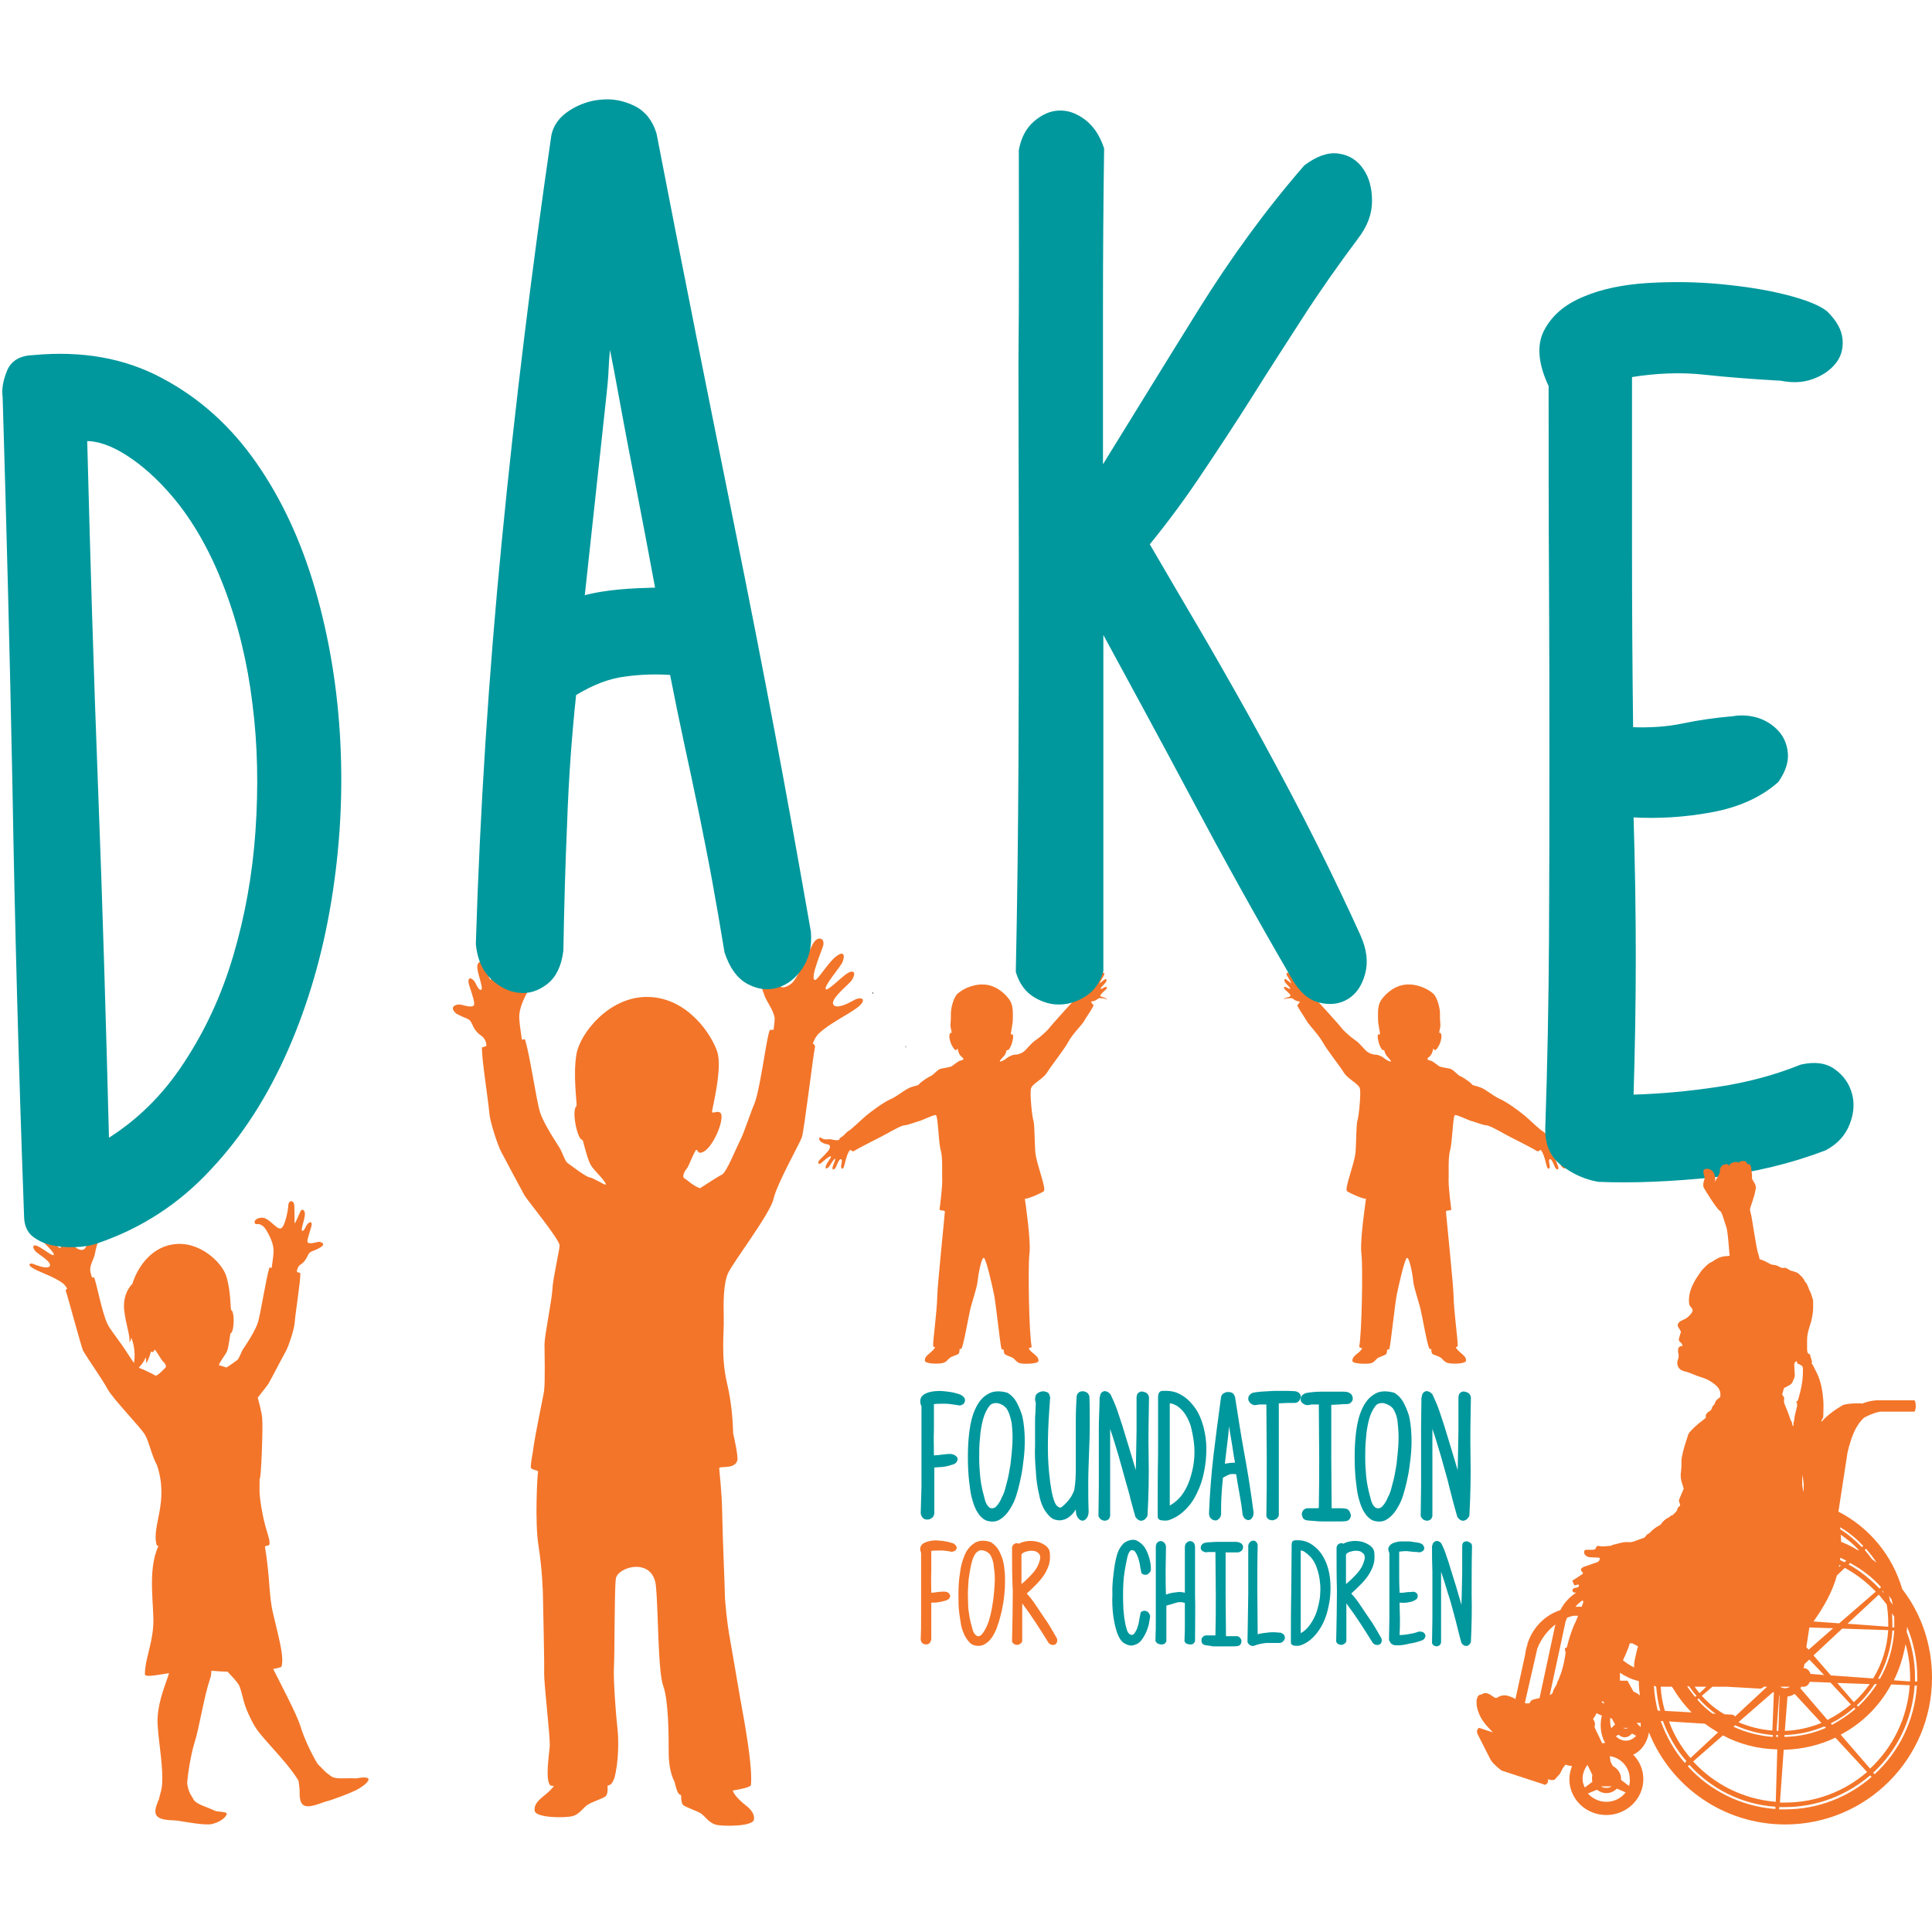 <?xml version="1.0" encoding="utf-8"?>
<!-- Generator: Adobe Illustrator 27.9.0, SVG Export Plug-In . SVG Version: 6.00 Build 0)  -->
<svg version="1.1" id="Layer_1" xmlns="http://www.w3.org/2000/svg" xmlns:xlink="http://www.w3.org/1999/xlink" x="0px" y="0px"
	 viewBox="0 0 512 512" style="enable-background:new 0 0 512 512;" xml:space="preserve">
<style type="text/css">
	.st0{fill:#F37529;}
	.st1{fill:#00989D;stroke:#00989D;stroke-miterlimit:10;}
	.st2{fill-rule:evenodd;clip-rule:evenodd;fill:#F37529;}
	.st3{fill:#00989D;}
</style>
<path class="st0" d="M340.6,264.5c0.3-0.2,1.2-0.2,1.4-0.6c0.1-0.2-0.5-0.8-1.4-1.6c-0.8-0.8-0.1-0.9,0.4-0.6
	c0.2,0.1,0.7,0.5,0.9,0.3c0.2-0.2-1-1.1-1.4-1.8c-0.3-0.5-0.1-1,0.4-0.6c0.3,0.2,1.3,1,1.3,1c0.1,0-0.6-1.2-1.1-2
	c-0.5-0.9,0.3-1.1,0.7-0.5c0.2,0.3,1.7,2.3,2.4,2.2c0.6,0,0.7-2.1,1.6-2.5c1-0.5,1.5,0.3,1,0.4c-0.3,0.1-0.7,0.5-0.7,1.3
	c0,1.1,0.1,2.2,0.5,3c0.1,0.2,0.4,0.6,0.7,1.1c0,0,0.1-0.1,0.1-0.1c0.5,0.3,7.7,8.3,8.1,8.9c0.6,0.8,2.5,2.5,3.7,3.3
	c1.2,0.8,2.5,2.6,3.1,3c0.5,0.4,1.5,0.8,2.3,0.8c0.8,0,2,0.7,2.3,1c0.3,0.3,1.4,0.9,1.7,0.8c0.2-0.1-0.8-1.1-1.1-1.5
	c-0.2-0.2-0.4-0.6-0.5-0.9c-0.1-0.2-0.1-0.8-0.4-0.6c-0.2,0.2-0.8-0.7-1.1-1.6c-0.2-0.7-0.6-2.1-0.3-2.5c0.2-0.3,0.4,0.1,0.5-0.1
	c0.1-0.2-0.5-2.8-0.5-3.7c0-1.4-0.2-3.5,0.6-5c0.8-1.4,3.1-3.9,6.2-4.4c3.1-0.5,6.2,0.9,7.8,2.3c1.3,1.2,1.8,4.4,1.8,4.9
	c0,0.5,0,2.2,0.1,3.1c0.1,0.9-0.3,1.9-0.3,2.4c0,0.2,0.2-0.3,0.5,0.3c0.3,0.6-0.1,2-0.3,2.5c-0.2,0.5-0.9,1.8-1.3,1.8
	c-0.3,0-0.4-0.6-0.5-0.3c-0.1,0.3-0.2,1.5-1.2,2.2c-0.8,0.6,0.1,0.8,0.6,0.9c0.4,0.1,1.7,1.1,2.1,1.4c0.3,0.3,1.9,0.5,2.9,0.7
	c1,0.2,2,1.7,2.8,2c0.8,0.3,2.9,1.8,3.1,2.2c0.2,0.3,1,0.3,2.3,0.8c1.5,0.6,3.2,2.2,5.2,3.1c2,0.9,4.9,3.1,6.4,4.3
	c1.3,1.1,4.2,3.9,4.7,4.1c0.5,0.2,1.3,1.3,1.7,1.5c0.1,0.1,0.4,0.2,0.8,0.6c0,0,0,0.1-0.1,0.2c0.1,0.1,0.2,0.1,0.3,0.1
	c0.6,0.2,1.6-0.1,2.2-0.2c0.5,0,1.5,0.2,2.1-0.2c0.3-0.2,0.8-0.4,0.8-0.1c0.1,0.4-0.2,0.9-0.8,1.2c-0.5,0.3-1,0.4-1.6,0.5
	c-0.4,0.1-0.6,0.6-0.3,1.2c0.3,0.7,2.2,2.5,2.7,3c0.5,0.6,0.2,1.2-0.4,0.8c-0.3-0.2-2.4-2.2-2.7-1.8c-0.2,0.2,1,1.5,1.3,2.4
	c0.3,0.9-0.1,0.9-0.6,0.5c-0.4-0.3-1.5-2.5-1.8-2.3c-0.2,0.1,0.4,1.4,0.6,2c0.3,0.9-0.2,1.1-0.7,0.4c-0.3-0.4-0.9-2.5-1.5-2.3
	c-0.4,0.1-0.1,1.1,0,1.8c0.1,0.7-0.5,1.2-0.8,0c-0.3-1-0.6-2.6-1.2-3.7c-0.1-0.2-0.3-0.4-0.4-0.6c-0.4,0.3-0.8,0.5-0.9,0.4
	c-2.3-1.4-7.1-3.7-8.5-4.5c-2.5-1.4-4.4-2.4-5.1-2.4c-0.7,0-3.3-1-3.8-1.1c-0.8-0.2-3.8-1.7-4.4-1.6c-0.6,0.1-0.7,7.3-1.3,9.3
	c-0.6,2-0.3,6.3-0.4,8.1c0,2.1,0.6,6.9,0.7,7.5c0.1,0.6-1.4,0.2-1.4,0.7s2,19.9,2,22.1c0.1,4.8,1.2,11.9,1.1,13.6
	c-0.1,0.1-0.3,0.2-0.5,0.2c0.1,0.4,0.6,0.9,1.4,1.6c0.6,0.5,1.4,1.1,1.3,2c-0.1,0.9-3.8,0.9-4.8,0.6c-0.9-0.2-1.4-1.1-1.9-1.4
	c-0.5-0.4-1.8-0.7-2.2-1c-0.2-0.2-0.3-0.8-0.3-1.3c-0.2,0-0.4,0-0.5-0.1c-0.6-1.1-1.8-8.1-2.2-9.8c-0.3-1.8-1.9-6.1-2.1-8.2
	c-0.2-2.1-1.1-6.6-1.7-6c-0.6,0.5-2.1,7.1-2.6,9.5c-0.5,2.3-1.6,13-2,14.6c-0.1,0.1-0.3,0.1-0.6,0.2c0,0.5-0.1,1-0.3,1.2
	c-0.4,0.3-1.7,0.7-2.2,1c-0.5,0.4-1,1.2-1.9,1.4c-0.9,0.2-4.6,0.2-4.8-0.6c-0.1-0.9,0.7-1.5,1.3-2c0.7-0.5,1.1-1,1.3-1.4
	c-0.5-0.1-0.8-0.3-0.8-0.4c0.7-3.4,1-21.2,0.6-24.5c-0.5-3.3,1.1-13.9,1.2-14.7c-1.2-0.1-4.1-1.4-5-2c-0.8-0.6,1.8-6.8,2.2-10.1
	c0.2-1.4,0.2-7.5,0.5-8.5c0.4-1,1-7.3,0.7-8.6c-0.3-1.3-3.2-2.5-4.3-4.3c-1.1-1.8-4.4-5.9-5.5-7.9c-1.1-2-3.6-4.6-4.1-5.4
	c-1-1.7-2.6-3.9-2.7-4.5c0.2-0.2,0.4-0.5,0.7-0.9c-0.3-0.2-0.6-0.1-1-0.3c-0.6-0.2-0.6-0.4-1-0.6c-0.4-0.2-0.6,0-1.7,0
	C339.9,265.2,340.3,264.7,340.6,264.5z"/>
<path class="st1" d="M423.6,312.7c-3.4-0.6-6.5-2-9.3-4.1c-2.9-2.1-4.3-5.2-4.3-9.2c0.6-17.5,0.9-34.2,1-50.2
	c0.1-16,0.1-31.9,0.1-47.7c0-15.8,0-31.9-0.1-48.2c-0.1-16.3-0.1-33.4-0.1-51.1c-2.8-5.9-3.2-10.8-1.2-14.5c2-3.8,5.3-6.6,10.1-8.6
	c4.7-2,10.4-3.2,16.9-3.6c6.5-0.4,12.9-0.3,19.3,0.3c6.3,0.6,12.1,1.5,17.2,2.8c5.1,1.3,8.7,2.7,10.7,4.3c2.4,2.4,3.7,4.7,3.9,7.1
	c0.2,2.4-0.4,4.4-1.8,6.1c-1.4,1.7-3.3,3-5.8,3.9c-2.5,0.9-5.2,1-8.2,0.4c-7.1-0.4-13.9-0.9-20.3-1.6c-6.4-0.7-13-0.4-19.7,0.7
	c0,15.4,0,30.9,0,46.4c0,15.5,0.1,31.3,0.3,47.3c4.9,0.2,9.5-0.1,13.8-1c4.3-0.9,8.6-1.5,13.2-1.9c2.2-0.4,4.3-0.2,6.4,0.4
	c2.1,0.7,3.8,1.8,5.2,3.3c1.4,1.5,2.2,3.4,2.4,5.6c0.2,2.3-0.6,4.7-2.4,7.3c-4.5,4-10.4,6.6-17.5,7.9c-7.1,1.3-14.1,1.7-21,1.3
	c0.4,13,0.6,25.5,0.6,37.4c0,11.9-0.2,24.2-0.6,37.1c7.5-0.2,15.2-0.9,23.1-2.1c7.9-1.2,15.2-3.2,21.9-5.9c3.6-0.8,6.4-0.4,8.6,1.2
	c2.2,1.6,3.6,3.6,4.3,6.1c0.7,2.5,0.5,5.1-0.6,7.9c-1.1,2.8-3.1,5-6.1,6.6c-8.9,3.4-18.7,5.8-29.5,7.1
	C443.2,312.6,433.1,313.1,423.6,312.7z"/>
<path class="st0" d="M9.1,336.3c1.9,1,5.2,2.1,7.3,3.6c0.5,0.3,1,0.9,1.4,1.6c-0.2,0.2-0.4,0.3-0.4,0.5c0.5,1.3,4.1,14.8,4.6,15.9
	c0.6,1.2,5.1,7.6,6.5,10.2c1.3,2.5,8.9,10.3,9.9,12.1c1.1,1.8,1.7,5.3,3.2,8.1c3.3,9.8-1.5,16.1-0.1,21.1c0,0.1,0.2,0.3,0.5,0.3
	c-3.1,6.5-1,16.5-1.4,21.3c-0.4,5.3-2.2,8.9-2.2,12.7c0,0.8,2.7,0.3,6.4-0.3c-0.7,2.5-3.5,8.5-3,14.1c0.3,4.8,1.6,11.3,1.1,16
	c-0.2,1.4-0.7,2.7-0.8,3.4c-0.1,0.2-0.2,0.4-0.3,0.6c0,0,0,0,0,0.1l0,0c-0.5,1.2-0.9,2.5-0.4,3.4c0.9,1.6,4.5,1.3,5.7,1.5
	c2,0.3,7.2,1.3,9,0.9c3.1-0.7,4.5-2.7,3.8-3c-0.8-0.3-2.4-0.3-2.9-0.5c-1.9-1-5.2-1.7-5.8-3.2c-0.4-0.8-1.2-1.4-1.6-4.1
	c0.2-2.9,1-7.6,1.9-10.6c1.4-4.4,2.5-12.2,4.2-17.2c0.2-0.5,0.3-1.2,0.3-2c0.2,0,0.4,0,0.5,0c1.2,0.1,2.5,0.2,3.8,0.2
	c1.2,1.3,2.2,2.3,3,3.5c0.9,1.9,1.1,4.7,2.5,7.6c0,0,0,0,0,0l0,0c0.8,1.8,1.7,3.6,3,5.2c3.1,3.8,7.8,8.4,10.3,12.6c0,0,0,0,0,0
	c0.2,1,0.2,1.8,0.3,2.3c0,0.2,0,0.5,0,0.7c0,0,0,0.1,0,0.1l0,0c0,1.3,0.1,2.6,0.9,3.3c1.4,1.1,4.7-0.5,5.8-0.8
	c2-0.5,6.7-2.3,8.3-3.1c2.8-1.5,3.8-2.9,3-3.2c-1-0.4-2.6,0.1-3.2,0.1c-2.2-0.2-5.5,0.4-6.6-0.7c-0.5-0.4-1.1-0.7-1.9-1.6
	c0,0,0,0,0,0c-0.4-0.4-0.9-0.9-1.5-1.5c-1.6-2.6-3.7-7-4.6-10.1c-1-3.2-5.2-11.1-7.2-15.1c1.1-0.2,1.9-0.4,2.2-0.6
	c0.6-2.3-0.1-5.4-2.2-14c-1.2-4.8-0.8-9.6-2.2-17.9c0.7-0.2,1.2-0.3,1.2-0.5c0.3-1.9-1.5-4.1-2.5-12.4c-0.2-1.4-0.1-3.1-0.1-5
	c0.4,0.7,0.9-13.6,0.7-15.8c-0.1-1.7-0.7-3.8-1.2-5.7c1.4-1.8,2.6-3.3,2.9-3.8c0.7-1.2,3.9-7.4,4.6-8.6c0.7-1.3,2.2-5.8,2.3-7.5
	c0.2-2.8,1.5-10.5,1.5-13.1c-0.2-0.1-0.5-0.2-0.9-0.3c0-0.3,0-0.6,0.1-0.7c0.3-1.3,1.1-1.2,1.8-2.1c0.8-1,0.7-1.2,1.2-2
	c0.5-0.8,1.1-0.6,2.9-1.6c1.8-1,0.6-1.5-0.1-1.6c-0.7,0-2.3,0.7-3,0.2c-0.4-0.3,0.2-1.8,0.8-3.9c0.7-2.1-0.6-1.7-1.2-0.6
	c-0.2,0.4-0.7,1.5-1.1,1.4c-0.5-0.2,0.6-2.8,0.7-4.3c0.1-1.2-0.8-1.9-1.3-0.6c-0.3,0.7-1.2,2.8-1.4,2.9c-0.1,0.1,0-2.6-0.1-4.5
	c0-1.9-1.6-1.7-1.6-0.2c0,0.8-0.8,5.5-1.9,6c-1.1,0.6-3.2-2.9-5.1-2.8c-2.3,0.1-2.3,1.8-1.3,1.7c0.6-0.1,1.6,0.2,2.4,1.5
	c1.1,1.8,2,3.8,2,5.6c0,0.8-0.2,2.5-0.5,4.5c-0.3,0-0.6-0.1-0.6-0.1c-0.9,2.9-2.3,12-3,14.4c-0.7,2.4-3.4,6.4-3.9,7.1
	c-0.5,0.7-1.1,2.6-1.6,3c-0.3,0.2-1.7,1.3-2.9,2c-0.5-0.2-1.9-0.6-2-0.6c0.2-0.9,1.8-2.8,2.2-3.8c0.4-1.1,0.7-3.8,0.8-4.2
	c0-0.5,0.2-0.5,0.3-0.6c0.6-0.5,0.9-4.2,0.3-5.6c-0.2-0.5-0.3-0.2-0.4-0.6c-0.1-0.4-0.1-5.5-1.3-9c-1.2-3.5-7.2-9.4-14.2-8.2
	c-6.3,1-9.6,7-10.6,10.4c-1.3,1.3-2.5,3.6-2.2,6.9c0.5,4.3,1.6,6.6,1.4,8.6c0.2-0.2,0.4-0.6,0.5-1.2c0.2,0.5,1.3,3.3,0.7,6.7
	c-1-1.4-2.1-3.2-2.6-3.9c-0.8-1.2-3.4-4.7-3.9-5.5c-0.1-0.2-0.4-0.7-0.5-0.9c-1.5-3-3-11.4-3.6-12.4c-0.1,0-0.2,0-0.5,0.1
	c-0.3-0.9-0.5-1.7-0.5-2c-0.1-1.3,1-3.1,1.2-4.1c0.2-0.9,0.6-3.6,1.7-4.6c0.4-0.4,1.1-1.4,0.6-1.6c-0.7-0.3-1.8,0-2.7,1
	c-0.7,0.8-1.4,2.4-2,3.3c-0.5,0.8-1.3,0.9-2.5,0.1c-1.3-0.8-3.9-5.4-4.8-6.5c-0.9-1.2-2.2-0.8-1.8,0.5c0.2,0.7,3.2,5.5,2.4,6
	c-0.5,0.3-2.6-2.6-4.2-3.6c-1.6-1-1.8-0.1-1.2,1c0.4,0.8,4.2,4,3.6,4.5c-0.3,0.3-2.6-1.5-3.7-2.1c-1.7-1-2.2-0.2-1.1,1.1
	c0.6,0.7,4.4,2.8,3.8,3.9c-0.4,0.8-2.4,0.2-3.8-0.3C8,334.4,6.8,335.1,9.1,336.3z M37.1,362.6c-0.1,0-0.2-0.1-0.3-0.2
	c0.9-0.9,1.6-2,1.8-2.7c0.1,0.3,0.2,1.2,0.1,1.6c0.3-0.3,0.9-1.5,1.3-3.1c0.1,0,0.3,0.1,0.4,0.1c0.4,0,0.4-0.5,0.6-0.6
	c0.2-0.1,1.8,2.8,2.2,3.1c0.4,0.3,1.1,1.3,0.6,1.7c-0.3,0.2-1.4,1.6-2.5,2.1C39.9,363.8,37.7,362.8,37.1,362.6z"/>
<path class="st0" d="M293,264.5c-0.3-0.2-1.2-0.2-1.4-0.6c-0.1-0.2,0.5-0.8,1.4-1.6c0.8-0.8,0.1-0.9-0.4-0.6
	c-0.2,0.1-0.7,0.5-0.9,0.3c-0.2-0.2,1-1.1,1.4-1.8c0.3-0.5,0.1-1-0.4-0.6c-0.3,0.2-1.3,1-1.3,1c-0.1,0,0.6-1.2,1.1-2
	c0.5-0.9-0.3-1.1-0.7-0.5c-0.2,0.3-1.7,2.3-2.4,2.2c-0.6,0-0.7-2.1-1.6-2.5c-1-0.5-1.5,0.3-1,0.4c0.3,0.1,0.7,0.5,0.7,1.3
	c0,1.1-0.1,2.2-0.5,3c-0.1,0.2-0.4,0.6-0.7,1.1c0,0-0.1-0.1-0.1-0.1c-0.5,0.3-7.7,8.3-8.1,8.9c-0.6,0.8-2.5,2.5-3.7,3.3
	c-1.2,0.8-2.5,2.6-3.1,3c-0.5,0.4-1.5,0.8-2.3,0.8c-0.8,0-2,0.7-2.3,1c-0.3,0.3-1.4,0.9-1.7,0.8c-0.3-0.1,0.8-1.1,1.1-1.5
	c0.2-0.2,0.4-0.6,0.5-0.9c0.1-0.2,0.1-0.8,0.4-0.6c0.2,0.2,0.8-0.7,1.1-1.6c0.2-0.7,0.6-2.1,0.3-2.5c-0.1-0.3-0.4,0.1-0.5-0.1
	c-0.1-0.2,0.5-2.8,0.5-3.7c0-1.4,0.2-3.5-0.6-5c-0.8-1.4-3.1-3.9-6.2-4.4c-3.1-0.5-6.2,0.9-7.8,2.3c-1.3,1.2-1.8,4.4-1.8,4.9
	c0,0.5,0,2.2-0.1,3.1c-0.1,0.9,0.3,1.9,0.3,2.4c0,0.2-0.2-0.3-0.5,0.3c-0.3,0.6,0.1,2,0.3,2.5c0.2,0.5,0.9,1.8,1.3,1.8
	c0.3,0,0.4-0.6,0.5-0.3c0.1,0.3,0.2,1.5,1.2,2.2c0.8,0.6-0.1,0.8-0.6,0.9c-0.4,0.1-1.7,1.1-2.1,1.4c-0.3,0.3-1.9,0.5-2.9,0.7
	c-1,0.2-2,1.7-2.8,2c-0.8,0.3-2.9,1.8-3.1,2.2c-0.2,0.3-1,0.3-2.3,0.8c-1.5,0.6-3.2,2.2-5.2,3.1c-2,0.9-4.9,3.1-6.4,4.3
	c-1.3,1.1-4.2,3.9-4.7,4.1c-0.5,0.2-1.3,1.3-1.7,1.5c-0.1,0.1-0.4,0.2-0.8,0.6c0,0,0,0.1,0.1,0.2c-0.1,0.1-0.2,0.1-0.3,0.1
	c-0.6,0.2-1.6-0.1-2.2-0.2c-0.5,0-1.5,0.2-2.1-0.2c-0.3-0.2-0.8-0.4-0.8-0.1c-0.1,0.4,0.2,0.9,0.8,1.2c0.5,0.3,1,0.4,1.6,0.5
	c0.4,0.1,0.6,0.6,0.3,1.2c-0.3,0.7-2.2,2.5-2.7,3c-0.5,0.6-0.2,1.2,0.4,0.8c0.3-0.2,2.4-2.2,2.7-1.8c0.2,0.2-1,1.5-1.3,2.4
	c-0.3,0.9,0.1,0.9,0.6,0.5c0.4-0.3,1.5-2.5,1.8-2.3c0.2,0.1-0.4,1.4-0.6,2c-0.3,0.9,0.2,1.1,0.7,0.4c0.3-0.4,0.9-2.5,1.5-2.3
	c0.4,0.1,0.1,1.1,0,1.8c-0.1,0.7,0.5,1.2,0.8,0c0.3-1,0.6-2.6,1.2-3.7c0.1-0.2,0.3-0.4,0.4-0.6c0.4,0.3,0.8,0.5,0.9,0.4
	c2.3-1.4,7.1-3.7,8.5-4.5c2.5-1.4,4.4-2.4,5.1-2.4c0.7,0,3.3-1,3.8-1.1c0.8-0.2,3.8-1.7,4.4-1.6c0.6,0.1,0.7,7.3,1.3,9.3
	c0.6,2,0.3,6.3,0.4,8.1c0,2.1-0.6,6.9-0.7,7.5c-0.1,0.6,1.4,0.2,1.4,0.7s-2,19.9-2,22.1c-0.1,4.8-1.2,11.9-1.1,13.6
	c0.1,0.1,0.3,0.2,0.5,0.2c-0.1,0.4-0.6,0.9-1.4,1.6c-0.6,0.5-1.4,1.1-1.3,2c0.1,0.9,3.8,0.9,4.8,0.6c0.9-0.2,1.4-1.1,1.9-1.4
	c0.5-0.4,1.8-0.7,2.2-1c0.2-0.2,0.3-0.8,0.3-1.3c0.2,0,0.4,0,0.5-0.1c0.6-1.1,1.8-8.1,2.2-9.8c0.3-1.8,1.9-6.1,2.1-8.2
	c0.2-2.1,1.1-6.6,1.7-6c0.6,0.5,2.1,7.1,2.6,9.5c0.5,2.3,1.6,13,2,14.6c0.1,0.1,0.3,0.1,0.6,0.2c0,0.5,0.1,1,0.3,1.2
	c0.4,0.3,1.7,0.7,2.2,1c0.5,0.4,1,1.2,1.9,1.4c0.9,0.2,4.6,0.2,4.8-0.6c0.1-0.9-0.7-1.5-1.3-2c-0.7-0.5-1.1-1-1.3-1.4
	c0.5-0.1,0.8-0.3,0.8-0.4c-0.7-3.4-1-21.2-0.6-24.5c0.5-3.3-1.1-13.9-1.2-14.7c1.2-0.1,4.1-1.4,5-2c0.8-0.6-1.8-6.8-2.2-10.1
	c-0.2-1.4-0.2-7.5-0.5-8.5c-0.4-1-1-7.3-0.7-8.6c0.3-1.3,3.2-2.5,4.3-4.3c1.1-1.8,4.4-5.9,5.5-7.9c1-2,3.6-4.6,4.1-5.4
	c1-1.7,2.6-3.9,2.7-4.5c-0.2-0.2-0.4-0.5-0.7-0.9c0.3-0.2,0.6-0.1,1-0.3c0.6-0.2,0.6-0.4,1-0.6c0.4-0.2,0.6,0,1.7,0
	C293.7,265.2,293.3,264.7,293,264.5z"/>
<path class="st0" d="M121.5,266.2c0.9-0.1,3.1,1,4,0.3c0.5-0.4-0.2-2.5-1.1-5.2c-0.9-2.8,0.8-2.3,1.6-0.8c0.3,0.6,0.9,2,1.5,1.8
	c0.7-0.2-0.8-3.8-1-5.7c-0.2-1.6,1.1-2.5,1.7-0.8c0.3,0.9,1.6,3.8,1.8,3.9c0.2,0.1,0.1-3.5,0.1-6c0-2.6,2.1-2.2,2.2-0.3
	c0,1,1.1,7.3,2.5,8.1c1.4,0.8,4.3-3.8,6.9-3.7c3,0.1,3,2.4,1.8,2.3c-0.8-0.1-2.2,0.2-3.2,1.9c-1.4,2.4-2.7,5.1-2.7,7.5
	c0,1,0.3,3.4,0.7,6c0.4,0,0.8-0.1,0.8-0.1c1.3,3.9,3,16.1,4,19.3c1,3.2,4.6,8.5,5.2,9.5c0.6,0.9,1.4,3.5,2.1,4
	c0.7,0.5,4.9,3.7,5.8,3.8c0.9,0.1,3.8,1.9,4.1,1.9c0,0,0.2,0,0.3,0c-0.4-1.3-3.2-3.7-4-5.1c-0.9-1.5-1.8-5.4-2-6
	c-0.1-0.7-0.3-0.7-0.6-0.9c-1-0.7-2.2-6-1.6-8.1c0.2-0.8,0.4-0.3,0.4-1c0.1-0.6-1-8.1,0-13.6c1-5.4,8.7-15.3,19.1-15
	c10.5,0.3,16.8,10.2,18.2,14.6c1.4,4.4-1.4,15-1.4,15.8c0.1,0.7,1.4-0.4,2.2,0.3c0.8,0.7,0,3.8-1.2,6.2c-1.3,2.6-2.8,4.3-4.1,4.4
	c-0.6,0-0.7-0.6-1-0.8c-0.4-0.2-2.1,4.5-2.6,5c-0.5,0.5-1.4,2.2-0.6,2.6c0.5,0.2,2.3,2,4.1,2.6c1.9-1.2,4.9-3.2,5.8-3.6
	c1.2-0.5,3.9-7.3,4.9-9.2c1-1.9,3.1-8.4,3.7-9.5c0.1-0.3,0.2-0.6,0.3-0.9c1.5-4.7,3-17.1,3.8-18.7c0.2-0.1,0.5-0.1,1-0.1
	c0.2-1.4,0.3-2.5,0.3-3c-0.2-2-2-4.3-2.6-5.8c-0.5-1.3-1.6-5.1-3.4-6.4c-0.7-0.5-1.8-1.8-1.1-2.2c1-0.6,2.7-0.3,4.3,0.9
	c1.2,1,2.6,3.2,3.6,4.5c0.8,1.1,2.1,1,3.7-0.3c1.7-1.4,4.6-8.7,5.7-10.6c1.1-1.9,3-1.6,2.7,0.4c-0.2,1.1-3.6,8.7-2.3,9.3
	c0.7,0.3,3.3-4.3,5.5-6.1c2.2-1.8,2.6-0.5,1.9,1.3c-0.5,1.3-5.3,6.7-4.4,7.3c0.5,0.3,3.6-2.7,5-3.8c2.3-1.8,3.2-0.7,1.8,1.4
	c-0.8,1.2-5.9,5-4.8,6.5c0.8,1.1,3.6-0.2,5.5-1.3c1.9-1,3.7-0.2,0.7,2.1c-2.6,1.9-7.2,4.1-10,6.7c-0.7,0.6-1.2,1.5-1.7,2.7
	c0.4,0.3,0.6,0.6,0.6,0.9c-0.5,2.1-2.9,22.3-3.5,24c-0.7,1.9-6.6,12.3-7.5,16.3c-0.9,4-10.9,17-12.1,19.8c-1.2,2.8-1.2,7.7-1.1,11.9
	c0.1,4.1-0.8,10.1,0.9,17.3c1.3,5.5,1.5,10.4,1.6,13.2c0.2,0.8,1.4,6.2,1.1,7.1c-0.6,2.5-4.8,1.4-4.8,2.1c0,0.7,0.7,5.9,0.8,12.2
	c0.1,6.4,0.7,19.5,0.7,21.4c0,1.8,0.7,8,1.1,10.2c0.3,1.8,2.2,12.6,3,17.4c1.2,6.5,3.3,18,2.8,22.8c-0.3,0.5-2.2,1-4.8,1.4
	c0.2,0.8,1.1,2,2.9,3.5c1.3,1,3,2.4,2.7,4.2c-0.3,1.9-8.1,1.8-10,1.4c-1.9-0.5-2.9-2.2-4-3c-1.1-0.7-3.9-1.6-4.7-2.2
	c-0.5-0.4-0.6-1.6-0.6-2.7c-1.3,0-1.6-3.9-2-4c-1.3-3.1-1.3-6-1.3-8.6c0-2.6,0-12.3-1.4-16.2c-1.5-3.9-1.3-20.3-2-26.8
	c-0.9-7.5-10.2-4.9-10.6-1.7c-0.4,3.1-0.3,20.6-0.5,23.4c-0.2,2.8,0.5,12.6,0.9,15.9c0.4,3.3,0.4,9.1-0.8,13.6
	c-0.2,0.2-0.5,1.8-1.8,1.9c0.1,1.1,0,2.5-0.6,2.9c-0.8,0.6-3.5,1.4-4.7,2.2c-1.1,0.7-2.1,2.5-4,3c-1.9,0.5-9.7,0.5-10-1.4
	c-0.3-1.9,1.5-3.2,2.7-4.2c1.1-0.9,1.9-1.7,2.4-2.4c-0.4,0-0.7-0.1-0.9-0.1c-1.5-1.3-0.4-7.9-0.2-10.5c0.1-2.6-1.5-16-1.5-19.3
	c0.1-3.3-0.3-18.3-0.3-19.8c0-1.5-0.2-7.7-1.2-14c-1-6.3-0.3-19-0.1-19.5c0.2-0.5-1.6-0.5-1.9-1.1c-0.1-0.3,0.1-2.2,0.5-4.1l0,0
	c0.5-4.4,2.7-14.3,3-16.4c0.3-2.6,0.1-10.2,0.1-12.3c0-2.1,2-12,2.1-14.6c0.1-2.6,1.8-9.9,1.9-11.5c0.1-1.5-8.3-11.7-9.3-13.3
	c-0.9-1.6-5.3-9.9-6.2-11.6c-0.9-1.7-2.9-7.8-3.1-10c-0.3-3.7-2-14.1-2-17.6c0.3-0.1,0.7-0.2,1.2-0.4c0-0.4-0.1-0.7-0.1-0.9
	c-0.5-1.7-1.4-1.7-2.4-2.8c-1.1-1.3-1-1.7-1.6-2.7c-0.6-1-1.4-0.8-3.9-2.2C119,266.9,120.6,266.3,121.5,266.2z"/>
<g>
	<g>
		<path class="st2" d="M504.1,421.1c-2.6-8.9-8.7-16.3-16.9-20.5l2.4-15.6c0.2-0.9,0.4-1.7,0.7-2.6c0.7-2.4,1.8-5,3.7-6.7
			c1.3-0.7,2.7-1.3,4.2-1.6l9.1,0c0.2,0,0.4-0.7,0.4-1.5c0-0.8-0.2-1.5-0.4-1.5l-2.9,0v0h-5.8c-0.2,0-0.4,0-0.7,0h-0.6
			c0,0-0.1,0-0.1,0c-1.3,0.1-2.6,0.4-3.8,0.9c-0.1-0.1-0.3-0.1-0.5-0.1c-1.4,0-2.9,0-4.3,0.4c0,0,0,0-0.1,0
			c-2.1,1.2-4.2,2.7-5.8,4.5c0-0.2,0-0.4,0.1-0.6c0.4-0.3,0.4-0.8,0.4-1.2c0-1.3,0.1-2.6,0-3.9c-0.2-2.5-0.6-4.9-1.7-7.2
			c-0.3-0.6-0.6-1.2-0.9-1.8c-0.2-0.3-0.3-0.6-0.5-0.8c0-0.2,0.1-0.4,0.1-0.5c-0.2-0.6-0.4-1.2-0.5-1.8c-0.2-0.1-0.4-0.3-0.6-0.4
			c-0.1-0.2-0.2-0.6-0.2-0.9c0-0.2,0-0.4,0-0.6c0-0.6,0-1.3,0-1.9c0-0.8,0.1-1.6,0.3-2.4c0.1-0.2,0.1-0.5,0.2-0.7
			c0.2-0.7,0.4-1.3,0.6-2c0.3-1.2,0.5-2.4,0.5-3.6c0-0.5,0-1,0-1.5c0-0.1,0-0.3,0-0.4c-0.3-0.9-0.5-1.9-1-2.7
			c-0.1-0.3-0.2-0.5-0.3-0.8c-0.2-0.5-0.4-1-0.8-1.4c-0.1-0.1-0.2-0.2-0.2-0.3c-0.3-0.8-1-1.3-1.6-1.9c-0.2-0.2-0.5-0.3-0.8-0.4
			c-0.2-0.1-0.4-0.1-0.6-0.2c-0.5-0.1-1-0.3-1.4-0.6c-0.3-0.2-0.6-0.4-1.1-0.3c-0.4,0.1-0.8-0.1-1.2-0.3c-0.5-0.3-1-0.5-1.6-0.5
			c-0.1,0-0.3-0.1-0.5-0.1c-0.2-0.1-0.4-0.2-0.6-0.3c-1-0.6-2-1-3.1-1.3c-0.3-0.1-0.5-0.1-0.8-0.1c-0.5-0.1-0.9-0.2-1.4-0.4
			c-0.3-0.1-0.6-0.2-0.9-0.3c-1-0.2-1.9-0.3-2.9-0.1c-0.8,0.1-1.6,0.3-2.5,0.3c-1.1,0.1-2,0.5-2.9,1.1c-0.2,0.1-0.4,0.3-0.6,0.4
			c-0.8,0.3-1.4,0.9-2,1.5c-0.4,0.4-0.8,0.8-1.1,1.3c-0.6,0.9-1.3,1.8-1.8,2.9c-0.8,1.5-1.3,3.2-1.2,4.9c0,0.5,0.1,1,0.5,1.4
			c0.6,0.6,0.6,1.1,0,1.8c-0.5,0.6-1.1,1.2-1.9,1.5c-0.3,0.1-0.5,0.3-0.8,0.4c-0.3,0.1-0.5,0.4-0.7,0.7c-0.1,0.3-0.1,0.5,0,0.8
			c0.2,0.4,0.5,0.7,0.7,1.2c0.1,0.2,0,0.4-0.1,0.7c-0.1,0.3-0.2,0.7-0.3,1c-0.2,0.5-0.1,0.9,0.3,1.2c0.3,0.2,0.5,0.6,0.6,0.9
			c-0.1,0.2-0.2,0.1-0.3,0.1c-0.6,0.1-0.9,0.5-0.9,1.1c0,0.3,0,0.6,0.1,0.9c0.1,0.5,0.1,1-0.1,1.5c-0.1,0.3-0.2,0.6-0.2,0.9
			c0,1,0.4,1.7,1.3,2.1c0.2,0.1,0.4,0.1,0.5,0.2c0.5,0.1,0.9,0.2,1.4,0.4c1.2,0.5,2.5,1,3.8,1.4c1.2,0.4,2.2,1.1,3.1,1.8
			c0.2,0.2,0.4,0.4,0.6,0.6c0.7,0.8,0.8,1.7,0.7,2.6c-0.2,0.2-0.4,0.3-0.6,0.5c-0.4,0.3-0.7,0.6-0.8,1.1c-0.1,0.1-0.1,0.3-0.2,0.4
			c-0.2,0.2-0.4,0.4-0.5,0.6c-0.1,0.2-0.2,0.5-0.3,0.8c-0.2,0.2-0.5,0.4-0.8,0.6c-0.5,0.4-0.8,0.8-0.6,1.5c-0.6,0.5-1.2,1-1.9,1.5
			c-0.8,0.7-1.5,1.3-2.2,2.1c-0.3,0.3-0.6,0.7-0.7,1.2c-0.3,0.9-0.6,1.8-0.9,2.8c-0.3,1-0.5,1.9-0.7,2.9c-0.1,0.5-0.1,1-0.1,1.5
			c0,0.7,0,1.4-0.1,2.2c-0.2,1.1-0.1,2.2,0.3,3.3c0.1,0.4,0.3,0.9,0.4,1.3c-0.2,0.4-0.3,0.8-0.5,1.2c-0.2,0.5-0.4,0.9-0.6,1.4
			c-0.2,0.4-0.2,0.8,0,1.2c0.1,0.2,0.2,0.4,0.1,0.8c0,0-0.2,0.1-0.3,0.2c-0.2,0.2-0.4,0.4-0.4,0.7c-0.1,0.2-0.1,0.3-0.2,0.5
			c-0.3,0.3-0.7,0.7-1,1c0,0,0,0,0,0c-0.4,0.1-0.7,0.3-1,0.6c-0.9,0.4-1.6,1-2.1,1.8c-0.2,0.2-0.5,0.4-0.7,0.5
			c-0.6,0.3-1.1,0.7-1.6,1.1c-0.4,0.4-0.8,0.9-1.3,1.1c-0.2,0.1-0.3,0.3-0.4,0.4c-0.2,0.2-0.3,0.4-0.4,0.5c-1,0.3-1.9,0.7-2.8,1
			c-0.3,0.1-0.7,0.2-1,0.2c-1-0.1-2,0-3,0.3c-0.2,0.1-0.5,0.1-0.7,0.2c-0.4,0.1-0.7,0.1-1.1,0.3c-0.3,0.2-0.7,0.2-1,0.2
			c-0.6,0.1-1.2,0.1-1.8,0.1c-0.2,0-0.4,0-0.6-0.1c-0.2,0-0.4,0-0.5,0c-0.4,0.2-0.3,0.6-0.6,0.9c-0.1,0-0.3,0-0.5,0.1
			c-0.5,0-0.9,0-1.4,0c-0.2,0-0.3,0-0.5,0c-0.4,0.1-0.5,0.3-0.5,0.7c0,0.4,0.2,0.6,0.5,0.9c0.4,0.3,0.9,0.4,1.4,0.4
			c0.7,0,1.4,0.1,2.1,0.1c0.2,0.2,0.2,0.4,0.1,0.6c-0.2,0.4-0.5,0.6-0.9,0.7c-1,0.3-1.9,0.7-2.9,1c-0.2,0.1-0.4,0.1-0.5,0.2
			c-0.7,0.3-0.8,0.8-0.3,1.3c0.1,0.1,0.2,0.1,0.2,0.2c0,0.2-0.1,0.3-0.2,0.4c-0.7,0.4-1.3,0.9-2,1.3c-0.2,0.1-0.4,0.2-0.6,0.4
			c0.2,0.4,0.3,0.8,0.5,1.2c0.1,0,0.2,0,0.3,0c0.3-0.1,0.5-0.1,0.8-0.2c0.2,0.3,0.2,0.5,0,0.6c-0.1,0.1-0.2,0.1-0.4,0.2
			c-0.1,0.1-0.3,0.1-0.4,0.1c0.2,0.4,0.3,0.8,0.5,1.2c0,0,0,0,0,0c-0.2-0.4-0.3-0.8-0.5-1.2c0,0-0.1,0-0.1,0c-0.2,0-0.3,0.1-0.4,0.2
			c-0.2,0.1-0.3,0.3-0.3,0.5c0,0.2,0.2,0.5,0.4,0.5c0.2,0,0.4,0.1,0.6,0.1c-1.8,1.1-3.2,2.7-4.2,4.6c-4,1.3-7.2,4.5-8.6,8.6
			c-0.1,0.1-0.1,0.2-0.1,0.3l0,0.2c-0.3,0.8-0.5,1.7-0.6,2.6h0l-2.6,11.9c-0.5-0.4-1.1-0.6-1.7-0.8c-0.8-0.3-1.6-0.3-2.4,0
			c-0.1,0.1-0.3,0.1-0.4,0.2c-0.5,0.4-0.9,0.3-1.3,0c-0.2-0.1-0.4-0.3-0.7-0.5c-0.4-0.2-0.7-0.4-1.2-0.5c-0.4,0-0.7,0-1,0.2
			c-0.2,0.1-0.4,0.2-0.6,0.2c-0.4,0.1-0.7,0.4-0.8,0.8c-0.1,0.3-0.2,0.6-0.2,0.8c0,0.5,0,1.1,0.1,1.6c0.4,2.1,1.5,3.9,3,5.5
			c0.4,0.4,0.8,0.8,1.2,1.3l-3.6-1.2c-0.6,0.3-0.8,1-0.3,1.9l3.2,6.3c0.5,1,1.6,2,3,3.1l11.6,3.8c0.6-0.3,0.9-0.8,0.7-1.5
			c0.3,0.1,0.5,0.2,0.8,0.2c0.2,0.1,0.4,0,0.6,0c0.3,0,0.5-0.1,0.7-0.4c0.2-0.3,0.5-0.5,0.7-0.8c0.4-0.3,0.6-0.8,0.8-1.2
			c0.2-0.6,0.7-1.1,1-1.6c0.2,0,0.4,0,0.5,0.1c0.4,0.1,0.9,0.2,1.3,0.2c-0.4,1.1-0.7,2.3-0.7,3.5c0,5.3,4.4,9.5,9.8,9.5
			c5.4,0,9.8-4.3,9.8-9.5c0-2.5-1-4.8-2.7-6.5c2.1-0.9,3.7-3.1,4.2-5.9c5.7,14.3,19.7,24.4,36.1,24.4c21.5,0,38.9-17.4,38.9-38.9
			C512,435.7,509.1,427.6,504.1,421.1z M505,435.7c0.8,2.8,1.2,5.8,1.2,8.9c0,0.3,0,0.7,0,1l-4.3-0.3
			C503.4,442.3,504.4,439,505,435.7z M431.3,445.4h-2v-2.1c1.5,1,3.2,1.8,5,2.2c0,1.3,0.1,2.6,0.3,3.8c-0.5-0.4-1.1-0.8-1.7-1
			L431.3,445.4z M431.5,457.9c-0.2,0.1-0.4,0.2-0.7,0.2c-0.2,0-0.5-0.1-0.7-0.2H431.5z M425.2,451.5c-0.3-0.1-0.6-0.3-0.8-0.4
			c0.2-0.1,0.3-0.2,0.4-0.3L425.2,451.5z M422.3,455.8c-0.1-0.1-0.1-0.1-0.1-0.2c0.1-0.1,0.1-0.3,0.2-0.4c0.3-0.3,0.5-0.8,0.7-1.2
			c0.4,0.2,0.9,0.5,1.4,0.6c0,0,0,0.1,0,0.1c-0.2,0.8-0.3,1.6-0.3,2.5c0,1.7,0.4,3.4,1.2,4.7c-0.3,0-0.5,0-0.8,0.1l-2-4.2
			c0-0.3,0-0.6,0.1-0.9C422.6,456.4,422.6,456.1,422.3,455.8z M427.1,473.4c-0.4,0.3-0.9,0.4-1.4,0.4c-0.5,0-1-0.1-1.4-0.4H427.1z
			 M426.7,455.4c0,0,0-0.1,0-0.1c0.1,0,0.2,0.1,0.3,0.1c0.1,0,0.1,0,0.2,0.1l0.8,1.5v0L427,458c-0.2-0.6-0.3-1.3-0.3-2
			C426.7,455.8,426.7,455.6,426.7,455.4z M433.2,440c-0.1,0.6-0.2,1.2-0.1,1.9c-1.1-0.5-2.1-1.2-3-1.9c0.5-1,0.9-2,1.3-3
			c0.1-0.2,0.1-0.3,0.2-0.5c0.1-0.3,0.2-0.6,0.3-1l0.7,0c0.5,0.3,1,0.5,1.5,0.8C433.7,437.5,433.5,438.8,433.2,440z M496.4,444.8
			l-11.2-0.8l-4.6-5.3l7.6-7.1l12.2,0.4C500.1,436.7,498.7,441.1,496.4,444.8z M501.5,432.1l0.5,0c-0.3,4.6-1.6,9-3.8,12.8l-0.5,0
			C499.8,441.1,501.2,436.8,501.5,432.1z M449.1,447h3.1l-1.8,1.7C449.9,448.1,449.5,447.6,449.1,447z M454.7,454.2l-0.9-0.1
			c-1.5-1.1-2.8-2.3-4-3.7l0.4-0.3C451.5,451.7,453.1,453,454.7,454.2z M477.7,390.9c0.1,0.9,0.3,1.9,0.3,2.8c0,0.6,0,1.2-0.1,1.7
			c-0.1-0.6-0.2-1.3-0.3-1.9c0-0.1,0-0.2,0-0.3C477.6,392.4,477.6,391.6,477.7,390.9z M479.5,439.8l3.9,4.1l-3.6-0.3
			c-0.3-0.9-0.9-1.5-1.7-1.5h-0.1l0.2-1.1L479.5,439.8z M482.7,456.6c-3,1.2-6.3,2-9.7,2.1l0.7-9.1c0.7-0.1,1.3-0.3,1.9-0.7
			L482.7,456.6z M474.4,447c-0.4,0.2-0.8,0.4-1.3,0.4c-0.5,0-0.9-0.1-1.3-0.4H474.4z M472.9,459.8c3.8-0.1,7.3-0.9,10.6-2.3l0.4,0.4
			c-3.4,1.5-7.1,2.3-11,2.4L472.9,459.8z M477.1,447.4c0.1-0.1,0.2-0.2,0.2-0.4h0.7c0.7,0,1.3-0.5,1.6-1.3l5.5,0.2l5.4,5.8
			c-1.9,1.6-4,3-6.2,4.1L477.1,447.4z M491.4,452.5l0.3,0.4c-1.9,1.6-4,3-6.2,4.2l-0.3-0.4C487.4,455.6,489.5,454.2,491.4,452.5z
			 M491.3,451.1l-4.4-5.1l8.6,0.3C494.3,448,492.9,449.6,491.3,451.1z M496.8,446.3l0.6,0c-1.4,2.2-3.1,4.2-5,6l-0.3-0.4
			C493.9,450.3,495.4,448.4,496.8,446.3z M479.3,437.2l-0.6-0.7l0.8-5.2l6.3,0.2L479.3,437.2z M447.7,447c0.6,0.8,1.2,1.7,1.9,2.4
			l-0.4,0.3c-0.7-0.9-1.4-1.8-2.1-2.8H447.7z M451.8,456.8c1.1,0.8,2.3,1.6,3.5,2.3l-7.3,6.8c-2.4-2.8-4.4-6.1-5.7-9.7L451.8,456.8z
			 M451,449.4l2.8-2.4h3.8l8.8,0.5c0.4,0,0.8-0.2,1-0.5h0.9l-8.5,7.9c-0.2-0.3-0.5-0.5-0.8-0.5l-2-0.1
			C454.7,453,452.7,451.3,451,449.4z M459.8,457.2c3.1,1.4,6.4,2.3,10,2.6l0,0.5c-3.7-0.3-7.2-1.2-10.4-2.7L459.8,457.2z
			 M460.7,456.4l9.2-8c0.1,0.1,0.2,0.1,0.2,0.2l-0.4,10C466.6,458.4,463.5,457.6,460.7,456.4z M472.7,463.7
			c4.9-0.1,9.5-1.2,13.7-3.2l8.4,9.1c-5.8,5-13.4,8.1-21.7,8.1c-0.5,0-1,0-1.4,0L472.7,463.7z M487.8,459.7
			c5.7-3,10.3-7.6,13.4-13.3l4.9,0.2c-0.6,8.7-4.5,16.5-10.5,22.1L487.8,459.7z M502,430.3c0,0.3,0,0.6,0,1l-0.5,0
			c0-0.3,0-0.6,0-0.9c0-1-0.1-1.9-0.1-2.9c0.2,0.3,0.4,0.7,0.6,1C502,429,502,429.6,502,430.3z M501.3,423.9
			c0.1,0.5,0.2,0.9,0.3,1.4c-0.2-0.3-0.4-0.6-0.7-1c-0.1-0.5-0.2-0.9-0.3-1.4C500.9,423.3,501.1,423.6,501.3,423.9z M500.4,430.3
			c0,0.3,0,0.6,0,0.8l-10.8-0.8l8.3-7.7c0.7,0.8,1.4,1.7,2.1,2.6C500.3,426.9,500.4,428.6,500.4,430.3z M499,421.6
			c0.1,0.2,0.1,0.4,0.2,0.6c-0.1-0.2-0.3-0.3-0.4-0.5L499,421.6z M498.5,420.6l-0.4,0.4c-2.4-2.5-5.1-4.7-8.2-6.4l0.4-0.4
			C493.4,415.9,496.2,418,498.5,420.6z M487.9,408.6c0-0.6,0-1.2-0.1-1.9c1.7,1.2,3.4,2.5,4.8,4.1l-0.1,0.1
			C491,410,489.5,409.2,487.9,408.6z M494.5,410.4c1,1.2,2,2.4,2.8,3.7c-0.4-0.3-0.8-0.6-1.2-0.9c-0.6-0.8-1.2-1.6-1.9-2.4
			L494.5,410.4z M493.8,409.7l-0.4,0.3c-1.7-1.8-3.6-3.4-5.7-4.7c0-0.2,0-0.4-0.1-0.6C490,406.1,492,407.8,493.8,409.7z
			 M487.7,412.8c0.6,0.3,1.1,0.5,1.6,0.8l-0.5,0.4c-0.4-0.2-0.8-0.4-1.2-0.6C487.7,413.2,487.7,413,487.7,412.8z M487.4,414.7
			c0.1,0.1,0.3,0.1,0.4,0.2l-0.5,0.4C487.4,415.1,487.4,414.9,487.4,414.7z M488.9,415.5c3.1,1.7,5.8,3.8,8.2,6.3l-9.7,8.4l-6.8-0.5
			c2.7-3.8,5-7.8,6.2-12.2L488.9,415.5z M472.8,367.8c0.3-0.1,0.6-0.2,0.8-0.4c0.7-0.3,1.4-0.7,1.6-1.6c0.4-0.6,0.5-1.4,0.4-2.1
			c0-0.6-0.1-1.2-0.1-1.8c0-0.4,0-0.7,0.3-1c0.1-0.1,0.2-0.1,0.3-0.2c0.1,0.3,0.2,0.5,0.3,0.7c0.5,0.1,0.9,0.4,1.3,0.7
			c0.1,0.4,0.1,0.8,0.1,1.2c0,1.7-0.2,3.4-0.6,5.1c-0.2,0.9-0.5,1.8-0.7,2.6c-0.1,0.3-0.2,0.4-0.5,0.4c0.3,0.5,0.3,1,0.2,1.5
			c-0.2,0.6-0.3,1.3-0.5,2c-0.1,0.5-0.2,0.9-0.2,1.4c-0.1,0.5-0.3,0.9-0.2,1.4c0,0.1,0,0.2-0.2,0.2c-0.1-0.2-0.1-0.5-0.2-0.7
			c0-0.1,0-0.3-0.1-0.4c-0.4-0.6-0.5-1.3-0.8-2c-0.1-0.4-0.3-0.8-0.5-1.3c-0.2-0.5-0.4-1-0.6-1.5c-0.1-0.4-0.2-0.7-0.1-1.1
			c0.1-0.4,0-0.7-0.3-1c-0.1-0.1-0.1-0.2-0.2-0.4C472.4,369.2,472.6,368.5,472.8,367.8z M419.4,424.1c0.1,0.2,0.2,0.3,0.2,0.5
			c-0.1,0.3-0.2,0.6-0.3,0.8c0,0.1-0.1,0.2-0.1,0.4h-1.7c0,0,0,0,0,0C418.1,425.1,418.7,424.6,419.4,424.1z M407.4,436.9
			c1-2.6,2.7-4.8,4.8-6.4c0,0.1,0,0.3-0.1,0.4h0l-4.1,19.1c-0.4,0.1-0.8,0.2-1.3,0.3c-0.6,0.1-1.1,0.4-1.3,1c-0.3,0.2-0.7,0.1-1,0.1
			c-0.1,0-0.2-0.1-0.3-0.1L407.4,436.9z M414,442.4c-0.1,0.2-0.1,0.5-0.2,0.7c-0.2,0.5-0.4,1.1-0.6,1.6c-0.1,0.2-0.2,0.5-0.3,0.7
			c-0.1,0.1-0.2,0.3-0.2,0.4c-0.1,0.6-0.4,1-0.7,1.5c-0.2,0.4-0.5,0.8-0.5,1.3c-0.2,0.3-0.5,0.4-0.7,0.6c0,0-0.1,0-0.1,0l4.2-19.5
			c0.1-0.3,0.3-0.7,0.4-1c0.6-0.2,1.1-0.4,1.7-0.5l1.2,0c-0.3,0.8-0.6,1.6-1,2.3c-0.8,1.9-1.4,3.8-1.9,5.8c0,0.1-0.1,0.2-0.1,0.3
			c-0.3,0.1-0.5,0.2-0.5,0.4l0.2,1C414.7,439.6,414.4,441,414,442.4z M419.4,471.4c0-1.4,0.5-2.6,1.3-3.7l1.3,2.7
			c-0.1,0.3-0.1,0.6-0.1,1c0,0.3,0,0.5,0.1,0.8l-2,1.5C419.6,473,419.4,472.2,419.4,471.4z M425.7,477.5c-2,0-3.7-0.9-4.9-2.2l2.4-1
			c0.7,0.5,1.5,0.9,2.5,0.9c1.1,0,2.1-0.5,2.8-1.2l2.3,1C429.7,476.5,427.8,477.5,425.7,477.5z M431.7,473.3l-2.1-1.6
			c0-0.1,0-0.2,0-0.3c0-1.5-0.9-2.7-2.2-3.4l-0.6-1.2l-0.2-1.4c3,0.4,5.3,3,5.3,6C432,472.1,431.9,472.7,431.7,473.3z M430.9,461.3
			c-1,0-1.9-0.4-2.7-1.2l0.8-0.4c0.4,0.5,1,0.7,1.6,0.7c0.7,0,1.4-0.4,1.9-1l1.1,0.6C432.9,460.8,431.9,461.3,430.9,461.3z
			 M434.8,457.7l-1.1-1.1h1.1c0,0.2,0,0.4,0,0.6C434.8,457.4,434.8,457.5,434.8,457.7z M439.3,453.3c-0.5-2.1-0.9-4.3-1-6.6
			c0.2,0.1,0.4,0.2,0.6,0.3c0.2,2.2,0.5,4.3,1.1,6.4L439.3,453.3z M443.1,447c1.5,2.5,3.2,4.8,5.2,6.8l-7.1-0.4
			c-0.6-2.1-1-4.2-1.1-6.4H443.1z M446.5,467.2c-2.8-3.2-4.9-7-6.4-11.1l0.6,0c1.4,3.9,3.5,7.5,6.2,10.6L446.5,467.2z M470.5,479.4
			c-9.2-0.7-17.4-4.9-23.2-11.3l0.4-0.4c5.7,6.3,13.8,10.5,22.8,11.1L470.5,479.4z M470.6,477.5c-8.7-0.7-16.4-4.7-21.9-10.7
			l7.9-6.9c4.3,2.3,9.2,3.6,14.4,3.7L470.6,477.5z M471.2,460.3c-0.2,0-0.3,0-0.5,0l0-0.5c0.2,0,0.3,0,0.5,0L471.2,460.3z
			 M470.8,458.7l0.7-9.4c0,0,0.1,0,0.1,0l-0.3,9.4C471.1,458.7,470.9,458.7,470.8,458.7z M473.1,479.5c-0.5,0-1.1,0-1.6,0l0-0.6
			c0.5,0,1,0,1.5,0c8.6,0,16.5-3.2,22.6-8.4l0.4,0.4C489.9,476.2,481.9,479.5,473.1,479.5z M496.8,470.2l-0.4-0.4
			c6.3-5.8,10.4-14,11-23.1l0.6,0C507.4,456,503.2,464.3,496.8,470.2z M507.5,445.6c0-0.4,0-0.7,0-1.1c0-4.2-0.8-8.3-2.2-12
			c0-0.5,0.1-0.9,0.1-1.4c1.7,4.1,2.7,8.7,2.7,13.4c0,0.4,0,0.8,0,1.1L507.5,445.6z"/>
	</g>
</g>
<path class="st0" d="M461.7,366.6c1.4-3.2,4-11.9,4.1-12.6c0.2-0.8,0.8-6,1.1-6.5c0.3-0.5,0.1-1.6,0.3-3.9c0.2-2.3-0.7-9.9-1.2-11.2
	c-0.6-1.4-1.7-10.1-2.1-11.1c-0.3-1,0-1.3,0.6-3.2c0.6-1.9,0.6-2,0.8-3.2c0.2-1.2-1.1-2.1-1-2.8c0.1-0.7-0.3-3-0.3-3c0,0,0,0,0,0
	c-0.1-0.3-0.3-0.7-0.9-0.6c-0.3-0.4-0.2-0.9-1.3-0.8c-0.7,0-0.9,0.2-0.9,0.5c-0.3-0.3-1-0.4-1.7-0.1c-1,0.3-0.9,1-0.9,1
	c-0.2-0.7-0.7-0.7-1.6-0.4c-0.8,0.3-1,1.5-0.9,1.8c0.1,0.3-1.4,2.8-1.4,2.8s0.4-0.8-0.1-2.2c-0.5-1.3-1.9-1.6-2.6-1.2
	c-0.7,0.3,0.1,2.3,0.1,2.3s-0.7,1.7-0.3,2.5c0.4,0.8,3.6,5.9,4.3,6.2c0.6,0.3,1.1,2.7,1.6,4c0.6,1.3,0.8,7.4,1.1,8.6
	c0.4,1.1-0.4,8.2,0,9.2c0.3,1-0.5,5.5-0.5,5.5l-1.4,4.3c-0.3,2-3.2,8.3-3.2,8.3"/>
<path d="M240.1,277.4c-0.1,0.1-0.2,0.2-0.3,0.3c0.1-0.1,0.2-0.3,0.3-0.5C240.2,277.3,240.1,277.3,240.1,277.4z"/>
<path d="M231.4,263.3c-0.1,0-0.1,0-0.2,0c0-0.1,0.1-0.4,0.1-0.4C231.3,262.8,231.4,263.1,231.4,263.3z"/>
<path class="st1" d="M1.2,105.2c-0.3-2,0.1-4.2,1.1-6.7c1-2.5,3.2-3.8,6.6-3.9c12.8-1.2,24.1,0.8,33.9,6.1
	c9.8,5.2,18,12.6,24.7,22.2c6.7,9.6,11.9,20.8,15.6,33.6c3.7,12.8,5.9,26.3,6.6,40.3c0.7,14-0.1,28-2.4,42
	c-2.3,14-6.1,27.1-11.4,39.2c-5.3,12.1-12,22.7-20.4,31.6c-8.3,9-18.2,15.4-29.5,19.3c-1.8,0.7-3.8,1-6,1.1
	c-2.3,0.1-4.4-0.1-6.2-0.5c-1.9-0.4-3.5-1.2-4.8-2.2c-1.3-1-2-2.6-2.1-4.5c-1.5-40.9-2.5-79-3.1-114.4C3.1,173,2.2,138.6,1.2,105.2z
	 M22.6,116.4c0.8,30.8,1.7,61.7,2.9,92.7c1.2,31,2.1,62.1,2.9,93.3c8.1-5,15.1-11.8,20.7-20.4c5.7-8.6,10.1-18.1,13.2-28.6
	c3.1-10.5,5.1-21.5,5.9-33.1c0.8-11.6,0.6-22.9-0.8-33.8c-1.3-10.9-3.8-21.2-7.5-30.9c-3.7-9.7-8.3-17.8-13.8-24.3
	c-3.9-4.6-8-8.3-12.2-11C29.7,117.6,25.9,116.3,22.6,116.4z"/>
<path class="st1" d="M152.2,183.9c-1.2,11.3-2,22.6-2.4,34c-0.5,11.4-0.8,22.7-1,34c-0.5,4-1.9,6.8-4.1,8.5
	c-2.2,1.7-4.6,2.5-7.1,2.2c-2.5-0.2-4.8-1.4-7-3.4c-2.2-2-3.6-5-4-9c1.1-35.6,3.4-71.3,6.9-107c3.5-35.8,7.9-71.5,13.1-107.2
	c0.5-2.6,2.1-4.7,4.6-6.3c2.5-1.6,5.3-2.6,8.2-2.8c3-0.3,5.8,0.3,8.5,1.6c2.7,1.3,4.6,3.7,5.6,7c3.5,18.1,7,35.9,10.5,53.5
	c3.5,17.5,7,35,10.5,52.3c3.5,17.3,6.9,34.7,10.2,52.1c3.3,17.4,6.5,35.3,9.7,53.6c0.3,3.8-0.5,6.9-2.2,9.4
	c-1.7,2.5-3.8,4.1-6.3,4.9c-2.5,0.7-5,0.4-7.6-1c-2.6-1.4-4.5-4.1-5.8-8c-1.1-6.7-2.2-13.1-3.3-19.1c-1.1-6-2.3-12-3.5-17.9
	c-1.2-5.9-2.5-11.9-3.8-17.9c-1.3-6-2.6-12.4-3.9-19c-4-0.3-8.1-0.2-12.4,0.4C161.4,179.3,156.9,181,152.2,183.9z M154.4,158.4
	c3.3-0.9,6.6-1.4,9.9-1.7c3.3-0.3,6.6-0.4,9.9-0.5c-1.8-9.6-3.6-19.3-5.5-29c-1.9-9.6-3.7-19.4-5.5-29.2l-1.7-8.6
	c-0.3,2.8-0.6,5.5-0.7,8.2c-0.1,2.7-0.4,5.4-0.7,8.2L154.4,158.4z"/>
<path class="st1" d="M270.5,39.8c0.6-3.2,1.9-5.6,3.9-7.3c2-1.7,4-2.6,6.2-2.7c2.2-0.1,4.3,0.6,6.5,2.2c2.2,1.6,3.9,4.1,5,7.4
	c-0.2,14-0.3,28.2-0.3,42.4s0,28.6,0,43c8.9-14.4,17.6-28.6,26.2-42.4c8.6-13.8,17.9-26.6,28-38.2c3.2-2.4,6.1-3.4,8.7-3
	c2.7,0.4,4.7,1.7,6.2,3.9c1.5,2.2,2.2,4.9,2.2,8.2c0,3.3-1.2,6.5-3.6,9.6c-5.3,7.1-10.3,14.2-14.8,21.2c-4.5,7-9,13.9-13.3,20.8
	c-4.3,6.8-8.7,13.5-13.2,20.2c-4.4,6.6-9.1,13-14.1,19.1c4.5,7.7,9.4,16.1,14.7,25.1c5.2,9,10.4,18.1,15.4,27.3
	c5,9.2,9.8,18.2,14.2,27c4.4,8.8,8.3,17,11.7,24.5c1.6,3.6,2,6.8,1.2,9.8c-0.8,3-2.2,5.1-4.3,6.4c-2.1,1.3-4.5,1.6-7.3,0.9
	c-2.8-0.7-5.1-2.8-7.1-6.4c-9.3-16-18-31.7-26.2-47.1c-8.2-15.4-16.4-30.5-24.5-45.4v91c-0.8,2.8-2.2,4.8-4.3,6.2
	c-2.1,1.4-4.3,2.1-6.5,2.2c-2.3,0.1-4.5-0.5-6.7-1.8c-2.2-1.3-3.8-3.4-4.7-6.4c0.4-18.6,0.6-36.8,0.7-54.5
	c0.1-17.8,0.1-35.5,0.1-53.2c0-17.7-0.1-35.6-0.1-53.7C270.6,77.9,270.5,59.2,270.5,39.8z"/>
<path class="st3" d="M247.5,385.7c0.5,0,1.2-0.1,2.1-0.2c0.9-0.1,1.6-0.2,2.1-0.2c0.6,0,1.2,0.2,1.7,0.6c0.5,0.5,0.5,1,0,1.7
	c-0.3,0.3-0.7,0.5-1.2,0.6c-0.5,0.2-1,0.3-1.5,0.4c-0.5,0.1-1.1,0.2-1.6,0.2c-0.5,0-1,0.1-1.5,0.1v12.2c-0.1,0.6-0.3,1-0.7,1.2
	c-0.4,0.3-0.7,0.4-1.2,0.4c-0.4,0-0.8-0.1-1.1-0.4c-0.3-0.3-0.5-0.7-0.6-1.2c0.1-2.5,0.1-4.9,0.2-7.2c0-2.3,0-4.6,0-6.9
	c0-2.3,0-4.6,0-6.9c0-2.3,0-4.8,0-7.4c-0.4-0.8-0.4-1.5-0.2-2.1c0.2-0.6,0.7-1,1.3-1.3c0.6-0.3,1.4-0.5,2.3-0.6
	c0.9-0.1,1.8-0.1,2.7,0c0.9,0.1,1.8,0.2,2.6,0.4c0.8,0.2,1.5,0.4,2,0.7c0.5,0.4,0.8,0.7,0.8,1c0.1,0.3,0,0.6-0.1,0.9
	c-0.2,0.3-0.4,0.5-0.7,0.6c-0.3,0.2-0.7,0.2-1,0.1c-1.3-0.2-2.4-0.4-3.5-0.4c-1,0-2,0-2.9,0.1c0,2.3,0,4.5,0,6.7
	C247.4,381.1,247.5,383.4,247.5,385.7z"/>
<path class="st3" d="M267,369.1c1,0.6,1.8,1.4,2.4,2.5c0.6,1.1,1.1,2.3,1.5,3.6c0.3,1.3,0.5,2.8,0.6,4.4c0.1,1.6,0.1,3.1,0,4.7
	c-0.1,1.6-0.3,3.1-0.5,4.6c-0.2,1.5-0.5,2.9-0.8,4.2c-0.2,0.9-0.5,2-0.9,3.3c-0.4,1.3-1,2.5-1.7,3.6c-0.7,1.1-1.5,2-2.5,2.6
	c-1,0.7-2.2,0.8-3.6,0.4c-0.6-0.2-1.1-0.6-1.6-1.1c-0.5-0.5-0.8-1.1-1.2-1.7c-0.3-0.7-0.6-1.3-0.8-2c-0.2-0.7-0.4-1.3-0.5-1.8
	c-0.2-0.9-0.4-2.2-0.6-4.1c-0.2-1.9-0.3-3.9-0.3-6.2s0.1-4.5,0.4-6.8c0.3-2.3,0.8-4.3,1.6-6c0.8-1.7,1.8-3,3.2-3.8
	C263.1,368.6,264.9,368.5,267,369.1z M266.7,373.2c-0.3-0.3-0.6-0.6-0.9-0.8c-0.4-0.2-0.8-0.4-1.2-0.5c-0.4-0.1-0.8-0.1-1.3,0
	c-0.4,0.1-0.8,0.3-1.1,0.7c-0.7,0.9-1.3,2.1-1.7,3.6c-0.4,1.6-0.7,3.2-0.8,5c-0.2,1.8-0.2,3.5-0.2,5.2c0,1.7,0.1,3.1,0.2,4.2
	c0,0.4,0.1,1,0.2,1.8c0.1,0.9,0.3,1.7,0.5,2.7c0.2,0.9,0.5,1.8,0.7,2.7c0.3,0.8,0.7,1.4,1.1,1.7c0.4,0.3,0.9,0.3,1.5,0
	c0.5-0.4,1.2-1.2,1.8-2.7c0.4-0.7,0.7-1.5,0.9-2.3c0.2-0.7,0.4-1.5,0.6-2.3c0.3-1.1,0.5-2.5,0.8-4.2c0.2-1.8,0.4-3.6,0.5-5.5
	c0.1-1.9,0-3.7-0.2-5.4C267.8,375.6,267.4,374.2,266.7,373.2z"/>
<path class="st3" d="M274.4,370.2c0-0.4,0.2-0.7,0.6-1c0.4-0.3,0.8-0.4,1.3-0.5c0.4,0,0.9,0.1,1.3,0.3c0.4,0.2,0.6,0.7,0.7,1.4
	l-0.3,4.3c-0.2,3-0.3,6-0.3,9c0,3,0.2,6,0.6,9c0,0.2,0.1,0.6,0.2,1.3c0.1,0.7,0.2,1.4,0.4,2.2c0.2,0.8,0.4,1.5,0.7,2.1
	c0.3,0.7,0.7,1,1.2,1.2c0.2,0.1,0.5,0,0.9-0.4c0.4-0.3,0.8-0.8,1.3-1.3c0.4-0.5,0.8-1,1.1-1.6c0.3-0.6,0.5-1,0.6-1.4
	c0.3-1.7,0.4-3.5,0.4-5.6c0-2.1,0-4.2,0-6.4c0-2.2,0-4.3,0-6.5c0-2.2,0.1-4.1,0.2-5.9v-0.1c0-0.5,0.2-0.9,0.5-1.2
	c0.3-0.3,0.7-0.4,1.1-0.4c0.4,0,0.7,0.1,1.1,0.3c0.3,0.2,0.6,0.6,0.7,1.1c0.1,2.3,0.1,4.8,0.1,7.4c0,2.6-0.1,5.2-0.2,7.8
	c-0.1,2.6-0.2,5.2-0.2,7.8c0,2.6,0,5,0.1,7.4c0,0.8-0.2,1.4-0.5,1.8c-0.3,0.4-0.7,0.7-1.1,0.7c-0.4,0-0.8-0.2-1.2-0.7
	c-0.4-0.5-0.6-1.2-0.6-2.3c-0.4,0.7-0.9,1.3-1.5,1.8c-0.6,0.5-1.3,0.9-2,1c-0.7,0.2-1.4,0.1-2.1-0.1c-0.7-0.2-1.4-0.8-2-1.6
	c-1-1.2-1.7-2.8-2.1-4.9c-0.5-2.1-0.8-4.2-0.9-6.5c-0.2-2.3-0.3-4.5-0.2-6.6c0-2.1,0-3.8,0-5.2c0-0.1,0-0.5,0-1.2
	c0-0.7,0-1.5,0.1-2.4c0-0.9,0.1-1.7,0.1-2.5C274.2,371,274.3,370.4,274.4,370.2z"/>
<path class="st3" d="M291.4,370.4L291.4,370.4c0-0.1,0-0.1,0.1-0.2c0-0.4,0.1-0.7,0.3-1c0.2-0.3,0.5-0.4,0.7-0.5
	c0.3-0.1,0.6,0,0.9,0.1c0.3,0.1,0.6,0.4,0.9,0.7c0.6,1.3,1.2,2.6,1.7,4c0.5,1.4,0.9,2.8,1.4,4.2c0.6,1.9,1.2,3.9,1.8,5.9
	c0.6,2,1.2,4,1.8,6c0-1.3,0.1-2.9,0.1-4.8c0-1.9,0.1-3.8,0.1-5.7c0-1.9,0-3.6,0-5.2c0-1.6,0-2.8,0-3.5c0-0.6,0.2-1.1,0.5-1.3
	c0.4-0.3,0.7-0.4,1.2-0.3c0.4,0.1,0.8,0.2,1.1,0.5c0.3,0.3,0.5,0.7,0.5,1.1c-0.1,5.3-0.2,10.5-0.1,15.6c0.1,5.1,0,10.4-0.3,15.7
	c-0.4,0.8-0.9,1.2-1.5,1.3c-0.6,0.1-1.2-0.3-1.7-1c-0.5-1.7-0.9-3.3-1.3-4.7c-0.3-1.4-0.8-3-1.3-4.8c-0.6-2.3-1.3-4.6-1.9-6.8
	c-0.7-2.2-1.3-4.5-2.1-6.7l-0.1-0.4c0,3.9,0,7.8,0,11.6c0,3.9,0,7.8,0,11.6c-0.1,0.4-0.3,0.7-0.5,0.9c-0.3,0.2-0.6,0.3-0.9,0.3
	c-0.3,0-0.7-0.1-1-0.3c-0.3-0.2-0.5-0.5-0.7-0.9c0-2.7,0.1-5.3,0.1-7.9c0-2.6,0-5.1,0-7.7c0-2.6,0-5.2,0-7.8
	S291.4,373.2,291.4,370.4z"/>
<path class="st3" d="M306.9,370.2c0-0.3,0-0.6,0.2-1c0.2-0.4,0.5-0.6,1-0.6c1.9-0.1,3.6,0.2,5,1.1c1.4,0.8,2.6,2,3.6,3.4
	c1,1.4,1.7,3.1,2.2,4.9c0.5,1.9,0.8,3.8,0.8,5.9c0,2.1-0.2,4.1-0.6,6.1c-0.4,2-1,3.9-1.9,5.7c-0.8,1.7-1.9,3.3-3.2,4.5
	c-1.3,1.3-2.8,2.2-4.4,2.7c-0.5,0.1-1.1,0.1-1.8,0c-0.7-0.1-1-0.5-1-1c0-6,0-11.5,0.1-16.7C306.9,380.1,306.9,375.1,306.9,370.2z
	 M310,371.9c0,4.5,0,9,0,13.5c0,4.5,0,9,0,13.6c1.2-0.7,2.3-1.6,3.2-2.8c0.9-1.2,1.6-2.6,2.1-4.1c0.5-1.5,0.9-3.1,1.1-4.8
	c0.2-1.7,0.2-3.3,0-5c-0.2-1.6-0.5-3.1-0.9-4.6c-0.5-1.4-1.1-2.6-1.9-3.6c-0.6-0.7-1.2-1.2-1.8-1.6C311,372.1,310.5,371.9,310,371.9
	z"/>
<path class="st3" d="M324.1,391.6c-0.2,1.7-0.3,3.3-0.4,4.9c-0.1,1.6-0.1,3.3-0.1,4.9c-0.1,0.6-0.4,1-0.7,1.2
	c-0.3,0.3-0.6,0.4-1,0.3c-0.3,0-0.7-0.2-1-0.5c-0.3-0.3-0.5-0.7-0.5-1.3c0.2-5.2,0.6-10.3,1.2-15.5c0.6-5.1,1.3-10.3,2-15.4
	c0.1-0.4,0.3-0.7,0.6-0.9c0.3-0.2,0.7-0.4,1.1-0.4c0.4,0,0.8,0,1.2,0.2c0.4,0.2,0.6,0.6,0.8,1.1c0.8,5.2,1.6,10.3,2.5,15.2
	c0.9,4.9,1.7,10,2.4,15.3c0,0.6,0,1-0.3,1.4c-0.2,0.4-0.5,0.6-0.8,0.7c-0.3,0.1-0.7,0-1-0.2c-0.4-0.2-0.6-0.6-0.8-1.2
	c-0.2-2-0.5-3.8-0.8-5.4c-0.3-1.6-0.6-3.4-0.9-5.3c-0.5-0.1-1.1-0.1-1.7,0C325.4,390.9,324.8,391.2,324.1,391.6z M324.6,387.9
	c0.4-0.1,0.9-0.1,1.3-0.2c0.4,0,0.9-0.1,1.4-0.1c-0.3-1.4-0.5-2.8-0.7-4.2c-0.2-1.4-0.5-2.8-0.7-4.2l-0.1-1.2
	c-0.1,0.4-0.1,0.8-0.2,1.2c0,0.4-0.1,0.8-0.1,1.1L324.6,387.9z"/>
<path class="st3" d="M335.6,372.2c-0.5,0-0.9,0-1.2,0c-0.3,0-0.5,0-0.6,0c-0.2,0-0.3,0-0.5,0.1c-0.2,0-0.4,0-0.8,0.1
	c-0.5-0.1-0.9-0.3-1.2-0.6c-0.3-0.3-0.4-0.6-0.5-0.9c0-0.3,0-0.7,0.2-1c0.2-0.3,0.5-0.6,1-0.8c0.4-0.1,1.1-0.2,2.2-0.3
	c1.1-0.1,2.2-0.1,3.5-0.2c1.2,0,2.4,0,3.5,0c1.1,0,1.8,0.1,2.1,0.1c0.5,0.1,0.9,0.3,1.2,0.7c0.2,0.3,0.3,0.7,0.2,1
	c-0.1,0.4-0.3,0.7-0.6,1c-0.3,0.3-0.7,0.4-1.2,0.4c-0.5,0-1.2,0-1.9,0c-0.7,0-1.4,0.1-2.1,0.1c0,1.9,0,3.8,0,5.7c0,1.9,0,4.1,0,6.4
	s0,4.9,0,7.8c0,2.9,0,6.1,0,9.8c-0.1,0.4-0.3,0.6-0.6,0.9c-0.3,0.2-0.7,0.3-1,0.4c-0.4,0-0.7-0.1-1-0.2c-0.3-0.2-0.6-0.5-0.7-0.9
	c0.1-5.1,0.1-10.1,0.1-15S335.6,377.1,335.6,372.2z"/>
<path class="st3" d="M346.3,402.9c-0.5-0.1-0.8-0.3-1-0.6c-0.2-0.4-0.3-0.7-0.3-1.1c0-0.4,0.2-0.7,0.4-1c0.3-0.3,0.7-0.5,1.1-0.5
	c0.1,0,0.3,0,0.5,0c0.3,0,0.6,0,0.9,0c0.3,0,0.6,0,0.9,0c0.3,0,0.5,0,0.7-0.1c0.1-4.6,0.1-9.1,0.1-13.5c0-4.4-0.1-9-0.1-13.9
	c-0.5,0-0.9,0-1.2,0c-0.2,0-0.4,0-0.6,0c-0.2,0-0.3,0-0.5,0.1c-0.2,0-0.4,0-0.8,0.1c-0.5-0.1-0.9-0.3-1.2-0.5
	c-0.3-0.3-0.5-0.6-0.5-0.9c0-0.3,0-0.7,0.2-1c0.2-0.3,0.6-0.6,1.1-0.8c0.3-0.1,1-0.2,2.1-0.3c1.1-0.1,2.2-0.1,3.4-0.1
	c1.2,0,2.4,0,3.4,0c1.1,0,1.7,0,2.1,0.1c0.5,0.1,0.9,0.4,1.2,0.7c0.2,0.4,0.3,0.7,0.3,1.1c0,0.4-0.2,0.7-0.5,1
	c-0.3,0.3-0.7,0.4-1.2,0.4c-0.5,0-1.2,0-1.9,0.1c-0.7,0-1.4,0.1-2.1,0.1c0,4.5,0,9.1,0,13.7c0,4.6,0.1,9.2,0.1,13.7
	c0.6,0,1.3,0,1.9,0c0.6,0,1.2,0,1.8,0.1c0.5,0.1,0.8,0.3,1,0.7c0.2,0.3,0.3,0.7,0.4,1c0,0.4-0.1,0.7-0.3,1c-0.2,0.3-0.5,0.5-0.9,0.6
	c-0.7,0.1-1.5,0.1-2.5,0.1c-1,0-1.9,0-2.9,0c-1,0-1.9,0-2.8-0.1C347.7,403,346.9,403,346.3,402.9z"/>
<path class="st3" d="M369.5,369.1c1,0.6,1.8,1.4,2.4,2.5c0.6,1.1,1.1,2.3,1.5,3.6c0.3,1.3,0.5,2.8,0.6,4.4c0.1,1.6,0.1,3.1,0,4.7
	c-0.1,1.6-0.3,3.1-0.5,4.6c-0.2,1.5-0.5,2.9-0.8,4.2c-0.2,0.9-0.5,2-0.9,3.3c-0.4,1.3-1,2.5-1.7,3.6c-0.7,1.1-1.5,2-2.5,2.6
	c-1,0.7-2.2,0.8-3.6,0.4c-0.6-0.2-1.1-0.6-1.6-1.1c-0.5-0.5-0.8-1.1-1.2-1.7c-0.3-0.7-0.6-1.3-0.8-2c-0.2-0.7-0.4-1.3-0.5-1.8
	c-0.2-0.9-0.4-2.2-0.6-4.1c-0.2-1.9-0.3-3.9-0.3-6.2s0.1-4.5,0.4-6.8c0.3-2.3,0.8-4.3,1.6-6c0.8-1.7,1.8-3,3.2-3.8
	C365.5,368.6,367.3,368.5,369.5,369.1z M369.1,373.2c-0.3-0.3-0.6-0.6-1-0.8c-0.4-0.2-0.8-0.4-1.2-0.5c-0.4-0.1-0.8-0.1-1.3,0
	c-0.4,0.1-0.8,0.3-1.1,0.7c-0.7,0.9-1.3,2.1-1.7,3.6c-0.4,1.6-0.7,3.2-0.8,5c-0.2,1.8-0.2,3.5-0.2,5.2c0,1.7,0.1,3.1,0.2,4.2
	c0,0.4,0.1,1,0.2,1.8c0.1,0.9,0.3,1.7,0.5,2.7c0.2,0.9,0.5,1.8,0.7,2.7c0.3,0.8,0.6,1.4,1.1,1.7c0.4,0.3,0.9,0.3,1.5,0
	c0.5-0.4,1.2-1.2,1.8-2.7c0.4-0.7,0.7-1.5,0.9-2.3c0.2-0.7,0.4-1.5,0.6-2.3c0.3-1.1,0.5-2.5,0.8-4.2c0.2-1.8,0.4-3.6,0.5-5.5
	c0.1-1.9,0-3.7-0.2-5.4C370.3,375.6,369.8,374.2,369.1,373.2z"/>
<path class="st3" d="M376.7,370.4L376.7,370.4c0-0.1,0-0.1,0.1-0.2c0-0.4,0.1-0.7,0.3-1c0.2-0.3,0.5-0.4,0.7-0.5s0.6,0,0.9,0.1
	c0.3,0.1,0.6,0.4,0.9,0.7c0.6,1.3,1.2,2.6,1.7,4c0.5,1.4,0.9,2.8,1.4,4.2c0.6,1.9,1.2,3.9,1.8,5.9c0.6,2,1.2,4,1.8,6
	c0-1.3,0.1-2.9,0.1-4.8c0-1.9,0.1-3.8,0.1-5.7c0-1.9,0-3.6,0-5.2c0-1.6,0-2.8,0-3.5c0-0.6,0.2-1.1,0.5-1.3c0.4-0.3,0.7-0.4,1.2-0.3
	c0.4,0.1,0.8,0.2,1.1,0.5c0.3,0.3,0.5,0.7,0.5,1.1c-0.1,5.3-0.2,10.5-0.1,15.6c0.1,5.1,0,10.4-0.3,15.7c-0.4,0.8-0.9,1.2-1.5,1.3
	c-0.6,0.1-1.2-0.3-1.7-1c-0.5-1.7-0.9-3.3-1.3-4.7c-0.3-1.4-0.8-3-1.2-4.8c-0.6-2.3-1.3-4.6-1.9-6.8c-0.7-2.2-1.3-4.5-2.1-6.7
	l-0.1-0.4c0,3.9,0,7.8,0,11.6c0,3.9,0,7.8,0,11.6c-0.1,0.4-0.3,0.7-0.5,0.9c-0.3,0.2-0.6,0.3-0.9,0.3c-0.3,0-0.7-0.1-1-0.3
	c-0.3-0.2-0.5-0.5-0.7-0.9c0-2.7,0.1-5.3,0.1-7.9c0-2.6,0-5.1,0-7.7c0-2.6,0-5.2,0-7.8S376.7,373.2,376.7,370.4z"/>
<path class="st0" d="M246.8,422.1c0.4,0,1-0.1,1.7-0.2c0.7-0.1,1.3-0.1,1.7-0.1c0.5,0,1,0.1,1.3,0.5c0.4,0.4,0.4,0.8,0,1.4
	c-0.3,0.2-0.6,0.4-1,0.5c-0.4,0.1-0.8,0.2-1.2,0.3c-0.4,0.1-0.9,0.1-1.3,0.2c-0.4,0-0.8,0-1.2,0v9.8c-0.1,0.4-0.3,0.8-0.5,1
	c-0.3,0.2-0.6,0.3-0.9,0.3c-0.3,0-0.6-0.1-0.9-0.3c-0.3-0.2-0.4-0.5-0.5-1c0.1-2,0.1-4,0.1-5.8c0-1.9,0-3.7,0-5.6c0-1.8,0-3.7,0-5.6
	c0-1.9,0-3.9,0-6c-0.3-0.7-0.3-1.2-0.1-1.7c0.2-0.4,0.6-0.8,1.1-1c0.5-0.2,1.1-0.4,1.8-0.5c0.7-0.1,1.4-0.1,2.2,0
	c0.7,0,1.4,0.2,2.1,0.3c0.7,0.2,1.2,0.3,1.6,0.5c0.4,0.3,0.6,0.6,0.7,0.8c0.1,0.3,0,0.5-0.1,0.7c-0.1,0.2-0.3,0.4-0.6,0.5
	c-0.3,0.1-0.5,0.2-0.8,0.1c-1-0.2-2-0.3-2.8-0.3c-0.8,0-1.6,0-2.4,0.1c0,1.8,0,3.6,0,5.4C246.7,418.3,246.8,420.2,246.8,422.1z"/>
<path class="st0" d="M262.6,408.7c0.8,0.5,1.5,1.2,2,2c0.5,0.9,0.9,1.8,1.2,2.9c0.3,1.1,0.4,2.3,0.5,3.5c0.1,1.3,0,2.5,0,3.8
	c-0.1,1.3-0.2,2.5-0.4,3.7c-0.2,1.2-0.4,2.3-0.7,3.4c-0.2,0.7-0.4,1.6-0.8,2.7c-0.3,1.1-0.8,2-1.3,2.9c-0.6,0.9-1.2,1.6-2.1,2.1
	c-0.8,0.5-1.8,0.6-2.9,0.3c-0.5-0.2-0.9-0.4-1.3-0.9c-0.4-0.4-0.7-0.9-1-1.4c-0.3-0.5-0.5-1.1-0.7-1.6c-0.2-0.5-0.3-1-0.4-1.4
	c-0.1-0.7-0.3-1.8-0.5-3.3c-0.2-1.5-0.2-3.2-0.2-5c0-1.8,0.1-3.7,0.4-5.5c0.2-1.9,0.7-3.5,1.3-4.9c0.6-1.4,1.5-2.4,2.6-3.1
	C259.4,408.2,260.9,408.1,262.6,408.7z M262.4,412c-0.2-0.3-0.5-0.5-0.8-0.7c-0.3-0.2-0.6-0.3-1-0.4c-0.3-0.1-0.7-0.1-1,0
	c-0.3,0.1-0.6,0.3-0.9,0.6c-0.6,0.7-1,1.7-1.3,3c-0.3,1.3-0.5,2.6-0.7,4c-0.1,1.4-0.2,2.8-0.2,4.2c0,1.4,0.1,2.5,0.1,3.4
	c0,0.3,0.1,0.8,0.2,1.5c0.1,0.7,0.2,1.4,0.4,2.2c0.2,0.8,0.4,1.5,0.6,2.2c0.2,0.7,0.5,1.1,0.9,1.4c0.3,0.3,0.7,0.3,1.2,0
	c0.4-0.3,0.9-1,1.5-2.2c0.3-0.6,0.5-1.2,0.7-1.8c0.2-0.6,0.3-1.2,0.5-1.9c0.2-0.9,0.4-2,0.6-3.4c0.2-1.4,0.3-2.9,0.4-4.4
	c0.1-1.5,0-3-0.2-4.3C263.3,413.9,262.9,412.8,262.4,412z"/>
<path class="st0" d="M268.2,410.1c0.1-0.5,0.3-0.8,0.7-1c0.4-0.2,0.7-0.2,1.1,0c0.7-0.4,1.5-0.6,2.4-0.7c0.9-0.1,1.8,0,2.6,0.2
	c0.8,0.2,1.5,0.6,2.1,1c0.6,0.5,1,1,1.1,1.8c0.1,1.2,0.1,2.2-0.2,3.2c-0.3,1-0.8,2-1.4,2.9c-0.6,0.9-1.3,1.7-2.1,2.5
	c-0.8,0.8-1.6,1.6-2.4,2.3c1.1,1.2,1.9,2.3,2.6,3.4c0.7,1,1.5,2.2,2.3,3.4c0.6,0.8,1.1,1.7,1.6,2.5c0.5,0.9,1,1.7,1.5,2.6
	c0.1,0.4,0.1,0.7,0,1c-0.1,0.3-0.3,0.5-0.5,0.6c-0.2,0.1-0.5,0.2-0.8,0.1c-0.3,0-0.6-0.2-0.9-0.5c-1.1-1.8-2.2-3.5-3.3-5.2
	c-1.1-1.7-2.3-3.4-3.7-5.3v10c-0.1,0.3-0.2,0.5-0.5,0.7c-0.3,0.2-0.5,0.3-0.8,0.3c-0.3,0-0.5,0-0.8-0.2c-0.3-0.1-0.5-0.4-0.6-0.7
	c0.1-4.8,0.2-9.3,0.2-13.3C268.2,417.8,268.2,413.9,268.2,410.1z M270.7,412v7.8c1.1-0.9,2.1-1.9,3-2.9c0.9-1,1.5-2.1,1.8-3.2
	c0.3-0.9,0.2-1.6-0.2-2c-0.4-0.4-0.9-0.7-1.5-0.7c-0.6-0.1-1.2,0-1.9,0.2C271.2,411.4,270.8,411.7,270.7,412z"/>
<path class="st3" d="M295.1,417.1c0.2-1.9,0.5-3.6,0.9-5c0.4-1.4,1.1-2.5,2-3.3c1.2-0.7,2.2-0.9,3.1-0.6c0.9,0.4,1.6,1,2.2,1.8
	c0.6,0.9,1,1.9,1.3,3c0.3,1.1,0.4,2,0.4,2.8c0,0.4-0.1,0.7-0.4,1c-0.3,0.3-0.5,0.5-0.8,0.5c-0.3,0.1-0.6,0-0.9-0.1
	c-0.3-0.1-0.5-0.4-0.5-0.8c-0.1-0.4-0.2-0.9-0.3-1.6c-0.1-0.7-0.3-1.4-0.5-2c-0.2-0.6-0.5-1.2-0.8-1.6c-0.3-0.4-0.7-0.5-1.2-0.3
	c-0.3,0.3-0.6,0.8-0.8,1.6c-0.6,2.6-1,5-1.1,7.1c-0.1,2.1-0.1,4.3,0,6.4c0,0.2,0,0.6,0.1,1.3c0.1,0.7,0.1,1.5,0.3,2.3
	c0.1,0.8,0.3,1.5,0.5,2.2c0.2,0.7,0.5,1.1,0.8,1.3c0.5,0.3,0.9,0.2,1.2-0.2c0.3-0.4,0.6-0.9,0.8-1.5c0.2-0.6,0.4-1.3,0.5-2
	c0.1-0.7,0.2-1.2,0.3-1.6c0-0.4,0.2-0.7,0.5-0.8c0.3-0.1,0.6-0.2,0.9-0.1c0.3,0.1,0.6,0.2,0.8,0.5c0.2,0.3,0.4,0.6,0.4,1
	c-0.1,0.5-0.2,1.1-0.3,1.8c-0.1,0.7-0.4,1.3-0.6,2c-0.3,0.7-0.6,1.3-1,1.9c-0.4,0.6-0.8,1.1-1.3,1.4c-0.5,0.3-1.1,0.5-1.7,0.6
	c-0.6,0-1.3-0.2-2.1-0.7c-0.7-0.5-1.3-1.4-1.8-2.8c-0.4-1.3-0.8-2.9-1-4.6c-0.2-1.7-0.3-3.6-0.2-5.5
	C294.7,420.7,294.9,418.8,295.1,417.1z"/>
<path class="st3" d="M314,410.1c0-0.5,0.1-0.9,0.4-1.2c0.3-0.3,0.5-0.4,0.9-0.5c0.3,0,0.6,0.1,0.9,0.3c0.3,0.3,0.5,0.7,0.5,1.3
	c0,4.2,0,8.3,0,12.4c0.1,4.1,0,8.2,0,12.5c-0.1,0.3-0.3,0.6-0.5,0.7c-0.2,0.2-0.5,0.2-0.8,0.2c-0.3,0-0.6-0.1-0.9-0.2
	c-0.3-0.1-0.5-0.4-0.6-0.7c0.1-1.8,0.1-3.5,0.1-5.1c0-1.6,0-3.3,0-5c-0.8-0.3-1.7-0.3-2.5,0c-0.9,0.3-1.7,0.5-2.4,0.7v9.4
	c-0.1,0.3-0.3,0.6-0.5,0.7c-0.3,0.2-0.5,0.2-0.8,0.2c-0.3,0-0.6-0.1-0.9-0.2c-0.3-0.1-0.5-0.4-0.7-0.7c0.1-2.2,0.1-4.3,0.1-6.3
	c0-2,0-4,0-6c0-2,0-4,0-6.1c0-2,0-4.2,0-6.5c0-0.5,0.1-0.9,0.4-1.2c0.3-0.3,0.6-0.4,0.9-0.4c0.3,0,0.6,0.1,0.9,0.4
	c0.3,0.3,0.5,0.7,0.5,1.2c0,2.1-0.1,4.2-0.1,6.2c0,2,0,4.2,0.1,6.4c0.7-0.3,1.5-0.5,2.5-0.6c1-0.2,1.8-0.1,2.5,0.1V410.1z"/>
<path class="st3" d="M319.5,436c-0.4-0.1-0.7-0.2-0.9-0.5c-0.2-0.3-0.2-0.6-0.2-0.9c0-0.3,0.1-0.6,0.4-0.8c0.2-0.3,0.5-0.4,0.9-0.4
	c0.1,0,0.2,0,0.4,0c0.2,0,0.5,0,0.7,0s0.5,0,0.8,0c0.3,0,0.4,0,0.5,0c0.1-3.7,0.1-7.4,0.1-10.9c0-3.6-0.1-7.3-0.1-11.2
	c-0.4,0-0.8,0-0.9,0c-0.2,0-0.3,0-0.5,0c-0.1,0-0.3,0-0.4,0c-0.1,0-0.4,0-0.7,0.1c-0.4-0.1-0.7-0.2-1-0.4c-0.2-0.2-0.4-0.5-0.4-0.7
	c0-0.3,0-0.5,0.2-0.8c0.2-0.3,0.4-0.5,0.8-0.6c0.3-0.1,0.8-0.2,1.7-0.2c0.9-0.1,1.8-0.1,2.8-0.1c1,0,1.9,0,2.8,0
	c0.9,0,1.4,0,1.7,0.1c0.4,0.1,0.8,0.3,1,0.6c0.2,0.3,0.3,0.6,0.2,0.9c0,0.3-0.2,0.6-0.4,0.8c-0.3,0.2-0.6,0.4-1,0.4
	c-0.4,0-0.9,0-1.5,0c-0.6,0-1.1,0-1.7,0c0,3.6,0,7.3,0,11.1c0,3.7,0.1,7.4,0.1,11.1c0.5,0,1,0,1.5,0c0.5,0,1,0,1.5,0
	c0.4,0.1,0.6,0.3,0.8,0.5c0.2,0.3,0.3,0.6,0.3,0.8c0,0.3-0.1,0.6-0.2,0.8c-0.2,0.3-0.4,0.4-0.7,0.5c-0.5,0.1-1.2,0.1-2,0.1
	c-0.8,0-1.6,0-2.4,0c-0.8,0-1.6,0-2.3,0C320.6,436.1,320,436.1,319.5,436z"/>
<path class="st3" d="M332.2,436.2c-0.3,0-0.6,0-0.9-0.2c-0.3-0.2-0.5-0.4-0.7-0.8c0-2.2,0.1-4.4,0.1-6.5c0-2.1,0.1-4.2,0.1-6.3
	c0-2.1,0-4.2,0-6.3c0-2.1,0-4.3,0-6.6c0.2-0.7,0.6-1.1,1.2-1.2c0.6-0.1,1.1,0.3,1.3,1.1c-0.1,3.9-0.1,7.8-0.1,11.8
	c0,4,0.1,7.9,0.1,11.9c1-0.3,2.1-0.4,3.1-0.5c1.1-0.1,2.1,0,3.1,0.1c0.4,0.2,0.7,0.4,0.8,0.6c0.2,0.3,0.2,0.6,0.2,0.8
	c0,0.3-0.2,0.6-0.4,0.8c-0.2,0.3-0.5,0.4-0.9,0.5h-0.1c-1.2,0-2.4,0-3.5,0C334.6,435.5,333.4,435.7,332.2,436.2z"/>
<path class="st3" d="M342.3,409.5c0-0.2,0-0.5,0.1-0.8c0.1-0.3,0.4-0.5,0.9-0.5c1.5-0.1,2.9,0.2,4,0.9c1.2,0.7,2.1,1.6,2.9,2.7
	c0.8,1.2,1.4,2.5,1.8,4c0.4,1.5,0.6,3.1,0.6,4.8c0,1.7-0.1,3.3-0.5,5c-0.3,1.6-0.8,3.2-1.5,4.6c-0.7,1.4-1.5,2.6-2.6,3.7
	c-1,1-2.2,1.8-3.6,2.2c-0.4,0.1-0.9,0.1-1.5,0c-0.5-0.1-0.8-0.4-0.8-0.8c0-4.8,0-9.3,0.1-13.5C342.2,417.5,342.3,413.5,342.3,409.5z
	 M344.7,410.9c0,3.6,0,7.3,0,10.9c0,3.6,0,7.3,0,11c1-0.5,1.8-1.3,2.5-2.3c0.7-1,1.3-2.1,1.7-3.3c0.4-1.2,0.7-2.5,0.9-3.9
	c0.1-1.4,0.2-2.7,0-4c-0.1-1.3-0.4-2.5-0.8-3.7c-0.4-1.2-0.9-2.1-1.6-2.9c-0.5-0.5-1-1-1.5-1.3C345.6,411.1,345.1,410.9,344.7,410.9
	z"/>
<path class="st3" d="M354.2,410.1c0.1-0.5,0.3-0.8,0.7-1c0.4-0.2,0.7-0.2,1.1,0c0.7-0.4,1.5-0.6,2.4-0.7c0.9-0.1,1.8,0,2.6,0.2
	c0.8,0.2,1.5,0.6,2.1,1c0.6,0.5,1,1,1.1,1.8c0.1,1.2,0.1,2.2-0.2,3.2c-0.3,1-0.8,2-1.4,2.9c-0.6,0.9-1.3,1.7-2.1,2.5
	c-0.8,0.8-1.6,1.6-2.4,2.3c1.1,1.2,1.9,2.3,2.6,3.4c0.7,1,1.5,2.2,2.3,3.4c0.6,0.8,1.1,1.7,1.6,2.5c0.5,0.9,1,1.7,1.5,2.6
	c0.1,0.4,0.1,0.7,0,1c-0.1,0.3-0.3,0.5-0.5,0.6c-0.2,0.1-0.5,0.2-0.9,0.1c-0.3,0-0.6-0.2-0.9-0.5c-1.1-1.8-2.2-3.5-3.3-5.2
	c-1.1-1.7-2.3-3.4-3.7-5.3v10c-0.1,0.3-0.2,0.5-0.5,0.7c-0.3,0.2-0.5,0.3-0.8,0.3c-0.3,0-0.5,0-0.8-0.2c-0.3-0.1-0.5-0.4-0.6-0.7
	c0.1-4.8,0.2-9.3,0.2-13.3C354.2,417.8,354.2,413.9,354.2,410.1z M356.7,412v7.8c1.1-0.9,2.1-1.9,3-2.9c0.9-1,1.5-2.1,1.8-3.2
	c0.3-0.9,0.2-1.6-0.2-2c-0.4-0.4-0.9-0.7-1.5-0.7c-0.6-0.1-1.2,0-1.9,0.2C357.2,411.4,356.8,411.7,356.7,412z"/>
<path class="st3" d="M369.6,436c-0.4-0.1-0.7-0.2-1-0.5c-0.2-0.3-0.4-0.6-0.5-0.9c0-2,0.1-4,0.1-5.8c0-1.9,0-3.7,0-5.6
	c0-1.9,0-3.7,0-5.6c0-1.9,0-3.9,0-6c-0.3-0.7-0.4-1.3-0.1-1.7c0.2-0.4,0.6-0.8,1.2-1c0.6-0.2,1.2-0.4,2-0.4c0.8,0,1.5,0,2.3,0
	c0.7,0.1,1.4,0.2,2.1,0.3c0.6,0.1,1,0.3,1.3,0.5c0.5,0.6,0.6,1.2,0.2,1.6c-0.4,0.4-1,0.6-1.6,0.4c-0.8,0-1.6-0.1-2.4-0.2
	c-0.7-0.1-1.5,0-2.4,0.1c0,1.8,0,3.5,0,5.4c0,1.8,0,3.6,0.1,5.5c0.5,0,1.1,0,1.6-0.1c0.5-0.1,1-0.1,1.6-0.1c0.5-0.2,1,0,1.3,0.3
	c0.4,0.4,0.4,0.9,0.1,1.5c-0.5,0.4-1.2,0.8-2.1,0.9c-0.9,0.2-1.7,0.2-2.5,0.1c0,1.5,0.1,3,0.1,4.3c0,1.4,0,2.8-0.1,4.3
	c0.9,0,1.8-0.1,2.7-0.3c0.9-0.1,1.8-0.4,2.7-0.7l-0.1,0.1c0.4,0,0.7,0,1,0.2c0.3,0.2,0.4,0.4,0.5,0.6c0.1,0.3,0.1,0.5-0.1,0.8
	c-0.1,0.3-0.3,0.5-0.7,0.7c-1.1,0.4-2.2,0.7-3.5,0.9C371.9,436,370.7,436.1,369.6,436z"/>
<path class="st3" d="M379.5,409.7L379.5,409.7c0-0.1,0-0.1,0.1-0.1c0-0.3,0.1-0.6,0.3-0.8c0.2-0.2,0.4-0.3,0.6-0.4
	c0.2-0.1,0.5,0,0.8,0.1c0.3,0.1,0.5,0.3,0.7,0.6c0.5,1,1,2.1,1.3,3.2c0.4,1.1,0.8,2.3,1.1,3.4c0.5,1.6,1,3.2,1.5,4.8
	c0.5,1.6,0.9,3.2,1.4,4.8c0-1.1,0.1-2.4,0.1-3.9c0-1.5,0.1-3.1,0.1-4.6c0-1.5,0-2.9,0-4.2c0-1.3,0-2.2,0-2.8c0-0.5,0.1-0.9,0.4-1.1
	c0.3-0.2,0.6-0.3,0.9-0.2c0.3,0,0.6,0.2,0.9,0.4c0.3,0.2,0.4,0.5,0.4,0.9c-0.1,4.3-0.1,8.5-0.1,12.7c0.1,4.2,0,8.4-0.2,12.7
	c-0.3,0.6-0.7,1-1.2,1c-0.5,0-0.9-0.2-1.3-0.8c-0.4-1.4-0.7-2.6-1-3.8c-0.3-1.2-0.6-2.5-1-3.9c-0.5-1.9-1-3.7-1.6-5.5
	c-0.5-1.8-1.1-3.6-1.7-5.4l-0.1-0.3c0,3.1,0,6.3,0,9.4c0,3.2,0,6.3,0,9.4c-0.1,0.3-0.2,0.6-0.4,0.7c-0.2,0.2-0.5,0.2-0.7,0.3
	c-0.3,0-0.5-0.1-0.8-0.2c-0.3-0.2-0.4-0.4-0.5-0.7c0-2.2,0.1-4.3,0.1-6.4c0-2.1,0-4.2,0-6.2c0-2.1,0-4.2,0-6.3
	C379.5,414.1,379.5,412,379.5,409.7z"/>
</svg>
